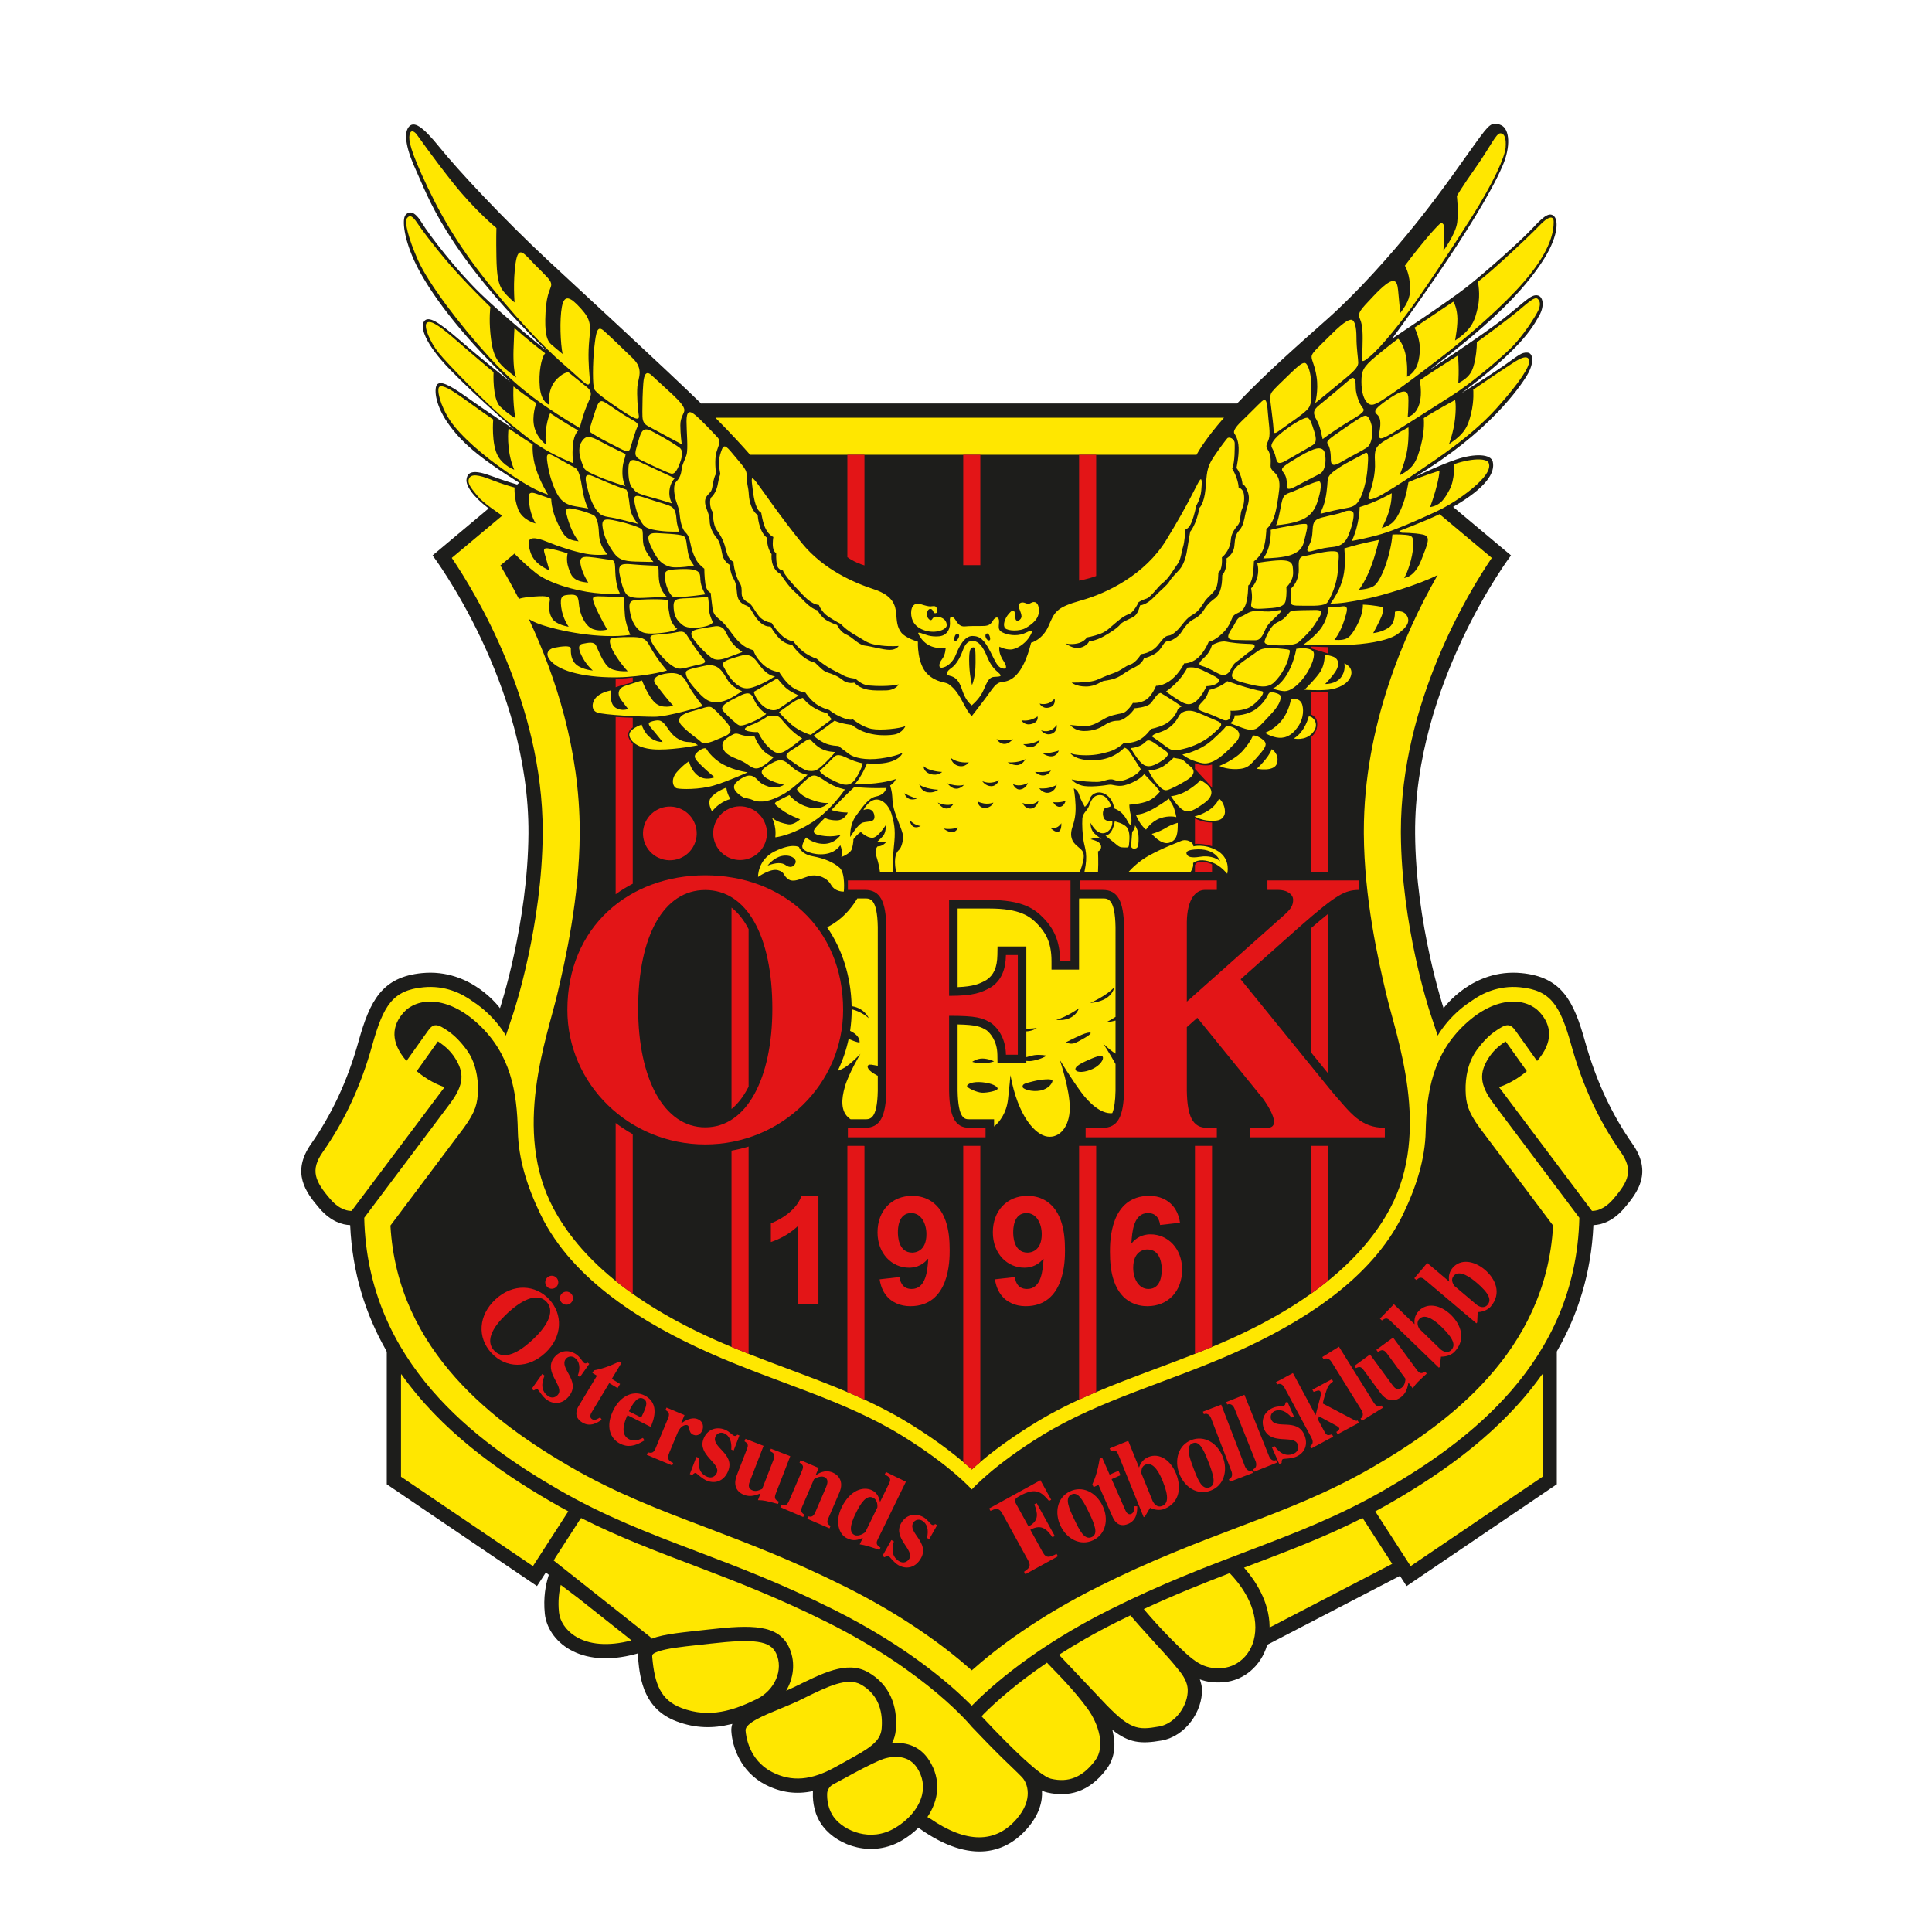 <?xml version="1.0" encoding="utf-8"?>
<!-- Generator: Adobe Illustrator 24.1.2, SVG Export Plug-In . SVG Version: 6.00 Build 0)  -->
<svg version="1.1" id="Слой_1" xmlns="http://www.w3.org/2000/svg" xmlns:xlink="http://www.w3.org/1999/xlink" x="0px" y="0px"
	 viewBox="0 0 1024 1024" style="enable-background:new 0 0 1024 1024;" xml:space="preserve">
<style type="text/css">
	.st0{fill:#1D1D1B;}
	.st1{fill:#E31517;}
	.st2{fill:#FFE700;}
</style>
<g>
	<path class="st0" d="M258.793,269.64l-29.52,24.73c0,0,51.32,67.924,50.816,147.42
		c-0.302,47.797-15.094,92.578-15.094,92.578s-15.094-21.132-41.256-18.616
		c-21.249,2.044-27.672,14.592-33.71,36.226
		c-6.038,21.634-14.592,39.245-25.157,54.339
		c-10.566,15.094-2.929,25.58,4.528,34.214
		c6.163,7.136,12.327,8.626,15.928,8.784l0.264,0.02
		c1.16,25.374,8.16,47.175,18.868,66.036l0.536,1.134v70.188l79.622,53.962
		l4.689-7.215l1.555,1.231l-0.255,0.937c-1.285,4.066-2.76,10.998-1.838,19.764
		c1.465,13.918,17.863,29.614,48.501,21.208l0.996-0.338
		c-0.136,0.888-0.16,1.852-0.064,2.903c1.06,11.657,3.396,26.792,20.377,33.207
		c10.203,3.855,19.589,3.759,28.484,1.595l1.092-0.247
		c-0.422,1.214-0.609,2.521-0.521,3.936c0.519,8.285,4.906,21.509,18.113,28.302
		c8.255,4.245,16.509,5.248,25.132,3.376l-0.023,1.14
		c-0.129,4.562,0.653,11.571,5.457,17.747c7.924,10.189,26.038,16.604,41.886,7.17
		c3.154-1.876,6.01-4.068,8.483-6.496l0.652,0.273
		c27.744,19.631,46.32,12.535,57.28-0.192c6.196-7.197,8.052-14.18,7.641-20
		c0,0,0.661,0.63,2.925,1.132c10.99,2.44,21.898,0.111,31.321-12.453
		c4.419-5.892,4.966-12.957,3.276-19.886l-0.216-0.898
		c8.696,6.944,15.073,7.602,25.996,5.69
		c13.094-2.292,21.887-15.849,21.51-27.169c-0.048-1.424-0.354-2.96-0.913-4.592
		l-0.217-0.674c3.728,1.382,7.845,1.931,12.828,1.492
		c10.243-0.904,19.524-8.302,22.85-19.697l0.463-0.346l69.949-36.32l0.301,0.491
		l3.181,4.929l79.622-53.962v-70.313l0.234-0.479
		c10.878-18.981,17.998-40.951,19.17-66.565l0.329-0.023
		c3.61-0.172,9.737-1.688,15.863-8.781c7.457-8.634,15.094-19.12,4.529-34.214
		c-10.566-15.094-19.12-32.705-25.158-54.339
		c-6.038-21.635-12.462-34.183-33.71-36.226
		c-26.162-2.515-41.256,18.616-41.256,18.616s-14.792-44.781-15.094-92.578
		c-0.505-79.496,50.815-147.42,50.815-147.42l-30.159-25.264l-0.541-0.446
		c18.111-10.446,22.273-18.319,21.063-23.849
		c-0.943-4.315-9.623-4.529-19.245-1.321c-7.951,2.65-17.963,7.362-21.201,8.919
		l-0.086-0.075c38.358-23.207,54.716-46.823,58.645-53.372
		c3.963-6.604,3.396-11.887,0.189-12.076c-3.207-0.189-4.717,1.51-12.264,6.793
		c-7.547,5.283-22.641,14.717-22.641,14.717
		c31.132-23.396,37.358-34.151,41.32-41.32
		c2.746-4.968,2.076-10.188-1.321-10.566c-3.396-0.377-6.981,3.962-17.547,12.264
		c-10.566,8.302-39.999,27.736-39.999,27.736
		c35.471-26.604,50.566-43.207,59.811-56.981
		c9.246-13.773,9.057-22.453,6.982-24.717c-2.076-2.264-4.717-1.321-10.943,5.472
		c-6.226,6.792-25.094,23.585-35.094,31.509
		c-10,7.925-39.999,27.736-39.999,27.736s45.849-61.698,58.679-91.886
		c4.167-9.805,3.774-19.245-0.943-21.32c-4.912-2.161-6.415-0.189-13.019,8.868
		c-6.604,9.057-17.169,24.717-31.509,42.641
		c-14.34,17.924-32.075,37.547-47.358,51.131
		c-14.745,13.107-31.948,28.145-47.715,44.608l-0.24,0.298H372.068l-0.443,0.03
		c-19.535-19.028-59.113-55.369-80.97-75.69
		c-24.151-22.453-48.113-48.301-57.547-59.999
		c-9.434-11.698-13.962-14.339-16.604-10.755
		c-2.641,3.585-1.132,11.886,4.34,23.585
		c5.471,11.698,15.094,42.452,68.867,94.904c0,0-22.075-17.735-35.094-30.377
		c-13.018-12.641-27.169-31.132-30.943-37.358c-3.774-6.226-6.604-6.604-8.679-4.34
		c-2.075,2.264-0.943,13.207,5.66,26.603
		c6.604,13.396,21.887,35.283,49.811,61.886c0,0-15.471-12.264-26.792-22.075
		c-11.321-9.811-16.604-13.018-18.868-10
		c-2.265,3.019,0.377,11.887,13.773,25.66
		c13.396,13.774,33.962,31.698,33.962,31.698s-15.471-10.189-25.471-17.358
		c-9.999-7.17-13.585-8.113-15.282-6.604c-1.699,1.509-1.699,10,5.471,20.377
		c6.799,9.839,15.802,17.982,37.943,31.825l-1.113,0.946
		c-3.422-1.017-8.294-2.555-13.434-4.47c-9.623-3.585-12.83-2.453-13.396,1.698
		c-0.452,3.316,3.43,9.16,11.742,15.417L258.793,269.64z"/>
	<path class="st1" d="M306.274,729.062c1.479-4.076,0.889-7.597-1.656-9.402
		c-1.608-1.139-3.743-0.778-4.799,0.711c-3.473,4.898,7.762,11.203,2.178,19.078
		c-3.234,4.562-8.101,5.37-12.255,2.425c-2.233-1.583-4.283-5.128-4.684-5.412
		c-0.492-0.349-1.032-0.155-2.16,0.489l-1.117-0.791l5.617-7.924l1.251,0.887
		c-0.651,1.486-3.154,7.288,1.804,10.803c2.233,1.583,4.396,0.519,5.418-0.921
		c3.132-4.419-7.702-11.666-2.459-19.062c2.996-4.227,7.997-4.938,12.106-2.024
		c2.1,1.487,3.181,3.843,4.029,4.444c0.805,0.569,1.392,0.119,1.798-0.17
		l0.983,0.697l-4.937,6.963L306.274,729.062z"/>
	<path class="st1" d="M327.322,735.751l-4.406-2.659l-9.215,15.272
		c-0.547,0.906-1.626,2.801,0.155,3.875c1.36,0.819,3.1-0.261,4.253-1.008
		l0.838,1.26c-2.292,1.575-6.078,4.033-10.297,1.487
		c-5.063-3.055-2.695-7.401-2.104-8.488l9.853-16.331l-2.437-1.469l0.821-1.362
		c3.853-0.768,7.3-1.713,13.438-4.679l1.172,0.706l-5.14,8.519l4.407,2.659
		L327.322,735.751z"/>
	<path class="st1" d="M341.579,763.458c-5.447,3.386-9.081,3.663-12.992,1.692
		c-4.937-2.49-7.963-8.893-3.432-17.882c3.922-7.78,10.861-10.478,16.483-7.644
		c8.507,4.288,4.531,13.754,3.247,16.667l-12.32-6.21
		c-2.106,4.541-3.733,10.446,0.911,12.787c2.884,1.453,5.761,0.003,7.3-0.737
		L341.579,763.458z M339.852,751.315c0.773-1.654,2.151-4.387,2.555-6.162
		c0.289-1.304,0.317-2.937-1.394-3.801c-1.809-0.911-4.054-0.593-7.711,6.661
		L339.852,751.315z"/>
	<path class="st1" d="M356.258,776.704l-13.442-5.601l0.544-1.305
		c1.753,0.348,2.955,0.594,4.088-2.123l6.657-15.975
		c1.132-2.717,0.032-3.493-1.393-4.343l0.543-1.305l9.551,3.98l-1.789,4.293
		l0.101,0.043c1.763-1.243,5.396-3.556,8.68-2.186
		c3.437,1.433,2.972,4.681,2.429,5.986c-0.589,1.414-2.225,3.346-4.752,2.294
		c-2.931-1.221-1.544-4.407-3.162-5.081c-0.758-0.316-3.479-0.047-5.132,3.92
		l-4.28,10.269c-1.381,3.315-1.114,4.383,1.9,5.83L356.258,776.704z"/>
	<path class="st1" d="M387.581,768.308c0.419-4.314-1.031-7.578-3.945-8.692
		c-1.841-0.703-3.819,0.18-4.471,1.883c-2.144,5.609,10.306,8.918,6.859,17.936
		c-1.997,5.224-6.51,7.217-11.266,5.398c-2.557-0.977-5.424-3.9-5.884-4.077
		c-0.563-0.215-1.038,0.108-1.969,1.012l-1.279-0.489l3.469-9.073l1.432,0.547
		c-0.261,1.603-1.241,7.845,4.435,10.015c2.557,0.978,4.387-0.591,5.018-2.241
		c1.934-5.059-10.363-9.381-7.126-17.849c1.85-4.839,6.516-6.773,11.221-4.975
		c2.404,0.919,4.038,2.931,5.009,3.302c0.921,0.352,1.378-0.23,1.699-0.612
		l1.125,0.431l-3.048,7.972L387.581,768.308z"/>
	<path class="st1" d="M412.329,797.121c-6.555-1.721-7.29-1.944-10.605-2.029l1.384-3.567
		c-2.012,0.797-5.233,2.137-8.653,0.811c-5.207-2.019-5.473-6.478-3.962-10.376
		l5.364-13.831c0.852-2.195,0.698-3.012-1.246-4.208l0.511-1.317l9.596,3.722
		l-7.215,18.605c-0.596,1.536-1.461,3.917,1.347,5.004
		c1.94,0.754,3.749-0.123,5.122-0.791l6.024-15.532
		c1.171-3.019-0.237-3.628-1.909-4.465l0.512-1.318l10.259,3.98l-7.663,19.758
		c-0.831,2.14-0.652,3.346,1.623,4.291L412.329,797.121z"/>
	<path class="st1" d="M439.66,810.053l-11.82-5.081l0.558-1.297
		c1.73,0.551,2.829-0.066,3.69-2.067l5.625-13.088
		c0.651-1.515,1.879-4.511-0.837-5.678c-2.012-0.865-5.314,0.855-5.524,1.343
		l-6.206,14.439c-0.535,1.244-1.057,2.878,1.14,4.142l-0.558,1.297l-12.122-5.209
		l0.558-1.299c1.974,0.401,2.921,0.552,4.06-2.099l6.834-15.901
		c1.046-2.433,0.578-3.147-1.295-4.336l0.558-1.297l9.607,4.129l-1.674,3.894
		l0.101,0.043c1.262-0.995,4.819-3.311,9.095-1.474
		c2.766,1.19,6.019,4.574,3.463,10.523l-5.834,13.575
		c-0.558,1.299-1.279,2.974,1.139,4.142L439.66,810.053z"/>
	<path class="st1" d="M466.094,821.471c-6.487-2.186-6.956-2.35-10.445-2.939l1.679-3.439
		c-2.753,1.145-4.854,1.953-8.543,0.151c-4.083-1.994-6.438-8.648-2.666-16.37
		c4.495-9.204,11.51-11.214,16.134-8.956c2.951,1.442,3.694,4.163,4.202,6.115
		l4.728-9.679c1.369-2.803,0.362-3.361-2.24-4.894l0.62-1.27l10.576,5.166
		l-14.856,30.414c-0.697,1.428-1.348,3.01,1.404,4.485L466.094,821.471z
		 M465.01,798.995c0.026-0.054,0.519-3.809-2.235-5.154
		c-3.493-1.707-6.507,2.717-9.012,7.848c-1.5,3.067-4.858,9.944-0.922,11.866
		c2.263,1.106,5.607-1.126,5.891-1.707L465.01,798.995z"/>
	<path class="st1" d="M491.318,815.122c1.053-4.204,0.103-7.646-2.614-9.181
		c-1.716-0.968-3.804-0.387-4.701,1.201c-2.95,5.23,8.872,10.345,4.129,18.753
		c-2.748,4.872-7.506,6.174-11.941,3.672c-2.384-1.345-4.787-4.661-5.217-4.902
		c-0.524-0.297-1.041-0.048-2.096,0.709l-1.193-0.672l4.773-8.46l1.336,0.753
		c-0.496,1.545-2.388,7.575,2.905,10.56c2.384,1.345,4.426,0.065,5.294-1.473
		c2.661-4.717-8.861-10.812-4.406-18.708c2.545-4.511,7.447-5.734,11.833-3.26
		c2.241,1.265,3.56,3.496,4.466,4.007c0.858,0.485,1.396-0.023,1.771-0.352
		l1.049,0.591l-4.194,7.435L491.318,815.122z"/>
	<path class="st1" d="M524.261,799.515l27.189-14.979l5.709,10.364l-1.151,0.634
		c-4.009-4.782-7.094-7.316-15.341-2.773c-2.59,1.426-3.339,2.108-2.118,4.326
		l6.59,11.962l0.241-0.133c5.706-3.144,4.437-7.149,2.864-11.592l1.199-0.661
		l9.602,17.427l-1.2,0.662c-2.857-3.939-5.697-7.279-11.739-3.95l6.618,12.013
		c1.875,3.402,3.85,2.45,7.292,0.754l0.711,1.288l-17.262,9.51l-0.711-1.289
		c2.562-1.816,3.964-2.789,2.202-5.986l-13.748-24.954
		c-1.874-3.403-3.897-2.423-6.235-1.337L524.261,799.515z"/>
	<path class="st1" d="M567.067,790.472c6.465-3.104,13.78,0.242,17.32,7.618
		c3.389,7.057,1.798,15.004-4.915,18.227c-6.86,3.293-14.033-0.643-17.343-7.541
		C558.842,801.93,560.206,793.765,567.067,790.472z M578.732,814.647
		c3.405-1.634,1.635-6.335-1.601-13.075c-3.922-8.174-6.265-10.902-9.275-9.456
		c-3.652,1.753-1.378,7.126,1.528,13.175
		C572.135,811.023,574.785,816.543,578.732,814.647z"/>
	<path class="st1" d="M593.892,781.884l-4.708,2.078l7.199,16.319
		c0.429,0.969,1.357,2.939,3.26,2.099c1.453-0.64,1.569-2.685,1.62-4.06
		l1.514,0.04c-0.031,2.78-0.194,7.292-4.702,9.28
		c-5.41,2.387-7.606-2.049-8.154-3.158l-7.699-17.449l-2.604,1.148l-0.642-1.454
		c1.586-3.595,2.795-6.959,3.894-13.686l1.253-0.553l4.015,9.102l4.71-2.076
		L593.892,781.884z"/>
	<path class="st1" d="M588.143,767.668l9.843-3.991l5.729,14.13
		c0.464-1.331,1.45-4.145,4.951-5.564c5.834-2.366,11.772,1.642,14.67,8.789
		c2.808,6.928,2.19,15.31-6.182,18.704c-1.573,0.637-4.273,0.97-7.601-0.539
		l-2.77,4.68l-0.609,0.248l-13.425-33.114c-1.039-2.565-2.092-2.391-4.073-2.033
		L588.143,767.668z M610.792,795.264c0.62,1.528,2.407,4.042,5.197,2.911
		c3.045-1.233,3.692-4.736,0.22-13.301c-1.304-3.218-4.573-10.405-8.988-8.616
		c-2.333,0.946-2.275,3.274-2.246,4.658L610.792,795.264z"/>
	<path class="st1" d="M631.503,763.242c6.701-2.556,13.711,1.387,16.627,9.031
		c2.789,7.316,0.544,15.102-6.413,17.755c-7.111,2.712-13.931-1.807-16.658-8.958
		C622.354,773.976,624.392,765.952,631.503,763.242z M641.119,788.303
		c3.528-1.346,2.155-6.177-0.509-13.163c-3.23-8.47-5.336-11.384-8.457-10.193
		c-3.785,1.443-1.965,6.986,0.426,13.256
		C634.845,784.144,637.025,789.865,641.119,788.303z"/>
	<path class="st1" d="M664.057,780.669l-12.212,4.696l-0.507-1.319
		c2.045-0.785,1.846-2.98,1.339-4.298l-10.777-28.021
		c-0.233-0.604-1.329-3.147-3.831-2.184l-0.507-1.319l9.708-3.734l12.509,32.528
		c0.614,1.593,1.78,3.1,3.772,2.333L664.057,780.669z"/>
	<path class="st1" d="M676.871,775.193l-12.145,4.869l-0.527-1.312
		c2.033-0.814,1.803-3.006,1.278-4.318l-11.173-27.865
		c-0.241-0.601-1.372-3.128-3.862-2.13l-0.527-1.311l9.655-3.872l12.969,32.347
		c0.635,1.585,1.823,3.075,3.804,2.28L676.871,775.193z"/>
	<path class="st1" d="M684.54,751.31c-2.736-3.364-6.06-4.667-8.917-3.411
		c-1.804,0.793-2.591,2.811-1.857,4.482c2.417,5.495,13.6-0.9,17.485,7.938
		c2.252,5.12,0.442,9.708-4.219,11.758c-2.506,1.102-6.6,1.038-7.051,1.236
		c-0.551,0.243-0.662,0.806-0.69,2.103l-1.253,0.551l-3.909-8.891l1.403-0.616
		c0.941,1.323,4.631,6.452,10.194,4.005c2.506-1.101,2.705-3.504,1.995-5.121
		c-2.18-4.957-13.967,0.61-17.615-7.688c-2.086-4.742-0.125-9.397,4.485-11.426
		c2.356-1.035,4.931-0.753,5.883-1.172c0.902-0.396,0.818-1.132,0.779-1.629
		l1.103-0.484l3.436,7.814L684.54,751.31z"/>
	<path class="st1" d="M706.569,732.197c-1.732,1.4-2.537,2.1-3.244,4.02
		c-0.559,1.504-1.822,5.394-2.211,7.675l16.83,8.856
		c0.873,0.467,1.237,0.338,1.623,0.129l0.669,1.244l-11.279,6.072l-0.669-1.244
		c0.674-0.363,1.94-1.246,1.494-2.074c-0.307-0.571-1.464-1.217-2.412-1.71
		l-8.32-4.481l-0.438,1.841l3.18,5.909c1.227,2.281,1.673,2.643,4.182,1.76
		l0.669,1.244l-11.521,6.203l-0.669-1.244c1.928-1.038,1.309-3.112,0.64-4.356
		l-14.231-26.436c-0.307-0.57-1.619-3.006-3.933-1.76l-0.669-1.244l9.014-4.852
		l12.026,22.339l2.599-9.956c0.183-0.7,0.231-1.996,0.007-2.411
		c-0.558-1.036-1.144-0.855-3.653,0.028l-0.643-1.191l10.317-5.554L706.569,732.197z
		"/>
	<path class="st1" d="M732.963,746.145l-11.11,6.912l-0.746-1.2
		c1.858-1.157,1.251-3.274,0.504-4.474l-15.856-25.492
		c-0.342-0.55-1.898-2.842-4.175-1.425l-0.746-1.199l8.832-5.495l18.407,29.591
		c0.902,1.451,2.33,2.711,4.143,1.583L732.963,746.145z"/>
	<path class="st1" d="M756.184,728.059c-4.978,4.598-5.562,5.099-7.418,7.847l-2.263-3.087
		c-0.409,2.125-1.014,5.56-3.972,7.73c-4.505,3.3-8.406,1.124-10.876-2.247
		l-8.771-11.965c-1.392-1.898-2.163-2.209-4.216-1.214l-0.836-1.14l8.302-6.085
		l11.796,16.095c0.974,1.33,2.515,3.339,4.944,1.559
		c1.678-1.229,1.912-3.225,2.089-4.742l-9.848-13.437
		c-1.913-2.61-3.185-1.753-4.791-0.795l-0.835-1.139l8.875-6.505l12.529,17.093
		c1.356,1.851,2.469,2.35,4.49,0.941L756.184,728.059z"/>
	<path class="st1" d="M731.405,698.902l7.385-7.634l10.958,10.601
		c-0.115-1.406-0.352-4.378,2.274-7.093c4.378-4.525,11.43-3.264,16.972,2.099
		c5.373,5.197,8.2,13.112,1.919,19.605c-1.179,1.219-3.513,2.616-7.169,2.585
		l-0.638,5.4l-0.456,0.472l-25.682-24.845c-1.989-1.924-2.882-1.338-4.547-0.209
		L731.405,698.902z M763.287,714.965c1.183,1.147,3.836,2.723,5.93,0.558
		c2.285-2.36,1.459-5.825-5.184-12.251c-2.496-2.415-8.393-7.664-11.705-4.239
		c-1.751,1.81-0.757,3.914-0.168,5.168L763.287,714.965z"/>
	<path class="st1" d="M749.601,677.5l6.86-8.109l11.641,9.847
		c-0.21-1.394-0.645-4.344,1.797-7.229c4.066-4.807,11.186-4.018,17.073,0.963
		c5.708,4.829,9.057,12.537,3.222,19.433c-1.095,1.296-3.331,2.845-6.981,3.057
		l-0.277,5.432l-0.425,0.501l-27.28-23.078c-2.111-1.786-2.965-1.144-4.552,0.096
		L749.601,677.5z M782.483,691.405c1.258,1.064,4.009,2.46,5.954,0.16
		c2.123-2.507,1.067-5.909-5.989-11.879c-2.65-2.243-8.885-7.086-11.962-3.449
		c-1.625,1.922-0.494,3.956,0.176,5.169L782.483,691.405z"/>
	<path class="st2" d="M397.137,240.557c-2.836-3.262-8.468-9.508-17.952-19.138
		l0.548-0.004c70.8,0,197.317,0,268.983,0l-0.241,0.292
		c-8.778,10.038-12.867,16.732-14.33,19.378l-0.687-0.048
		c-65.908,0-169.737,0-235.961,0L397.137,240.557z"/>
	<path class="st2" d="M515.063,789.458c0,0,11.204-12.699,37.24-28.68
		c30.943-18.993,66.791-28.049,102.263-43.898
		c33.303-14.88,72.029-37.936,89.055-73.207
		c7.189-14.892,11.732-29.573,12.028-44.105c0.425-20.8,3.821-40.8,20.802-56.649
		c16.981-15.849,32.801-13.918,39.622-6.415c6.589,7.248,7.138,15.933-1.365,25.806
		l-0.345-0.419l-10.845-15.227c-3.119-4.556-5.181-4.248-11.384,0.15
		c-2.799,1.986-6.015,5.065-9.396,9.689c-4.779,6.542-6.08,14.783-5.938,21.386
		c0.152,7.041,1.323,11.325,7.278,19.624c14.002,18.644,35.506,47.279,39.103,52.068
		c-3.794,67.112-56.202,105.22-95.802,128.125
		c-23.797,13.765-46.733,22.48-71.05,31.719
		c-22.724,8.637-46.222,17.566-74.235,31.573
		c-31.871,15.936-53.689,32.471-67.041,44.343l-0.52-0.474
		c-13.397-11.835-35.057-28.144-66.507-43.869
		c-28.013-14.007-51.51-22.936-74.234-31.573
		c-24.317-9.238-47.254-17.954-71.049-31.719
		c-39.6-22.905-92.01-61.013-95.803-128.125
		c3.597-4.789,25.102-33.424,39.103-52.068c5.956-8.299,7.126-12.582,7.278-19.624
		c0.143-6.602-1.159-14.844-5.938-21.386c-3.379-4.624-6.596-7.703-9.396-9.689
		c-6.202-4.398-8.264-4.706-11.384-0.15l-10.949,15.376l-0.238,0.27
		c-8.504-9.872-7.955-18.558-1.366-25.806c6.82-7.503,22.641-9.434,39.622,6.415
		c16.981,15.849,20.377,35.849,20.801,56.649
		c0.296,14.531,4.839,29.213,12.029,44.105
		c17.027,35.271,55.752,58.326,89.055,73.207
		c35.471,15.849,71.32,24.905,102.263,43.898
		C503.859,776.759,515.063,789.458,515.063,789.458 M514.913,778.729
		c-5.979-5.463-16.745-14.318-33.142-24.383
		c-20.094-12.334-41.536-20.36-64.236-28.859
		c-12.763-4.777-25.962-9.719-38.896-15.498
		c-43.774-19.557-71.48-43.484-85.337-69.597
		c-21.891-41.246-3.4-90.302,2.094-113.554
		c4.407-18.651,11.647-50.838,11.863-84.877c0.001-0.019,0.004-1.351,0.004-1.351
		c0-43.063-12.834-82.091-26.483-111.43l-0.57-1.154
		c1.627,1.03,3.584,1.999,5.918,2.819c10.188,3.585,31.509,7.925,47.924,5.66
		c0,0-2.453-5.849-2.83-10.188c-0.377-4.34-0.377-9.623-0.377-9.623
		s-4.34-0.377-10.377-0.566c-6.038-0.189-7.358-0.566-5.283,4.528
		c2.076,5.094,6.604,13.018,6.604,13.018s-3.585,1.132-7.358-0.188
		c-3.774-1.321-6.226-6.226-7.17-10.566c-0.943-4.34,0.189-7.924-4.528-7.736
		c-4.717,0.188-6.038,0.566-5.283,6.604c0.754,6.038,3.962,10.377,3.962,10.377
		s-6.792-0.943-8.868-4.529c-2.075-3.585-1.509-7.358-1.132-9.434
		c0.377-2.075-1.887-2.453-7.547-2.075c-3.69,0.246-6.898,0.572-8.79,1.292
		l-0.381-0.635c-3.272-6.326-6.489-12.044-9.484-17.078
		c2.004-1.678,4.348-3.642,6.941-5.814l0.462-0.486
		c2.737,2.722,7.298,7.088,11.63,10.457c6.792,5.283,20.566,9.245,30.943,10.377
		c10.377,1.132,13.396,0.188,13.396,0.188c-1.321-1.887-2.264-6.604-2.453-11.132
		c-0.189-4.529,0-6.415-2.453-6.604c-2.453-0.189-7.17-1.132-11.509-1.509
		c-4.34-0.377-5.283,0.943-4.151,5.283c1.132,4.34,3.774,8.302,3.774,8.302
		c-8.49-0.566-9.245-4.151-10.566-8.113c-1.321-3.962-0.377-7.358-0.377-7.358
		s-4.34-1.51-9.057-2.453c-4.717-0.943-3.585,0.755-2.453,4.906
		c1.132,4.151,1.887,6.604,1.887,6.604c-8.49-3.962-10-8.113-10.943-13.207
		c-0.943-5.094,3.585-4.529,10-1.887c6.415,2.641,14.151,5.094,20.188,6.226
		c6.038,1.132,11.51,0.377,11.51,0.377c-2.642-3.019-4.34-6.415-4.529-11.132
		c-0.188-4.717-0.943-8.868-3.019-9.811c-2.076-0.943-5.66-2.264-10.377-3.207
		s-4.717,0.189-2.642,6.793c2.076,6.604,5.283,10.377,5.283,10.377
		c-6.604-0.755-7.735-2.642-11.132-9.623c-3.396-6.981-3.396-12.83-3.396-12.83
		s-3.585-1.321-8.113-2.83c-4.528-1.51-4.151,1.132-3.396,6.415
		c0.755,5.283,3.208,9.434,3.208,9.434s-6.981-1.698-9.246-7.547
		c-2.264-5.849-1.887-11.509-1.887-11.509s-5.849-1.51-12.452-4.151
		c-6.604-2.642-10.566-3.207-11.698-0.566c-1.132,2.641,1.509,5.471,4.717,9.434
		c2.651,3.274,10.323,8.478,12.91,10.19l-0.233,0.168
		c-12.827,10.745-23.406,19.609-26.524,22.22
		c12.461,18.362,48.19,76.941,48.19,144.922c0,0.409-0.001,0.817-0.003,1.226
		c-0.307,48.43-14.856,93.022-15.475,94.897l-4.038,12.141
		c0,0-5.77-10.484-17.516-18.081c-5.891-4.344-14.771-8.625-26.147-7.531
		c-16.211,1.558-21.209,9.41-27.163,30.742
		c-5.979,21.426-14.564,39.953-26.244,56.639
		c-6.701,9.572-4.164,15.435,4.057,24.952c5.138,5.946,9.771,6.256,11.251,6.18
		l0.125-0.145l49.152-65.449c0,0-7.005-1.996-14.365-8.127l-0.376-0.365
		c5.116-7.183,10.596-14.878,11.219-15.752c0.416,0.275,0.909,0.61,1.507,1.034
		c2.489,1.766,5.404,4.346,7.668,7.986c4.584,7.37,5.051,13.597-2.856,24.068
		c-14.85,19.773-43.184,57.501-45.389,60.436
		c1.79,76.657,59.439,118.868,102.896,144.005
		c24.742,14.312,48.18,23.217,72.994,32.645
		c22.418,8.52,45.601,17.329,73.017,31.036c38.846,19.424,62.085,39.852,72.489,50.309
		l0.648,0.597c10.102-10.261,33.481-31.105,73.082-50.906
		c27.414-13.707,50.598-22.516,73.017-31.036
		c24.814-9.428,48.251-18.334,72.993-32.645
		c43.457-25.137,101.107-67.348,102.897-144.005
		c-2.205-2.935-30.539-40.663-45.389-60.436c-7.906-10.472-7.441-16.698-2.856-24.068
		c2.264-3.64,5.18-6.22,7.668-7.986c0.598-0.423,1.091-0.759,1.508-1.034
		c0.608,0.854,5.853,8.22,10.865,15.256l0.361,0.538
		c-7.498,6.382-14.749,8.45-14.749,8.45l49.112,65.396l0.164,0.198
		c1.478,0.078,6.113-0.232,11.252-6.18c8.222-9.518,10.759-15.38,4.058-24.952
		c-11.68-16.686-20.265-35.212-26.244-56.639
		c-5.954-21.331-10.952-29.183-27.163-30.742
		c-11.377-1.094-20.257,3.187-26.147,7.531
		c-11.747,7.597-17.516,18.081-17.516,18.081l-4.039-12.141
		c-0.619-1.875-15.168-46.468-15.474-94.897c-0.003-0.409-0.005-0.817-0.005-1.226
		c0-67.98,35.729-126.559,48.191-144.922c-3.148-2.638-13.912-11.654-26.915-22.547
		l-0.768-0.629c-7.743,3.759-21.401,8.9-21.401,8.9l1.321,0.943
		c0,0,6.604,0,11.132,0.943c4.528,0.943,2.83,4.34-0.755,13.585
		c-3.585,9.245-9.056,9.434-9.056,9.434c1.698-2.452,4.528-11.132,4.717-16.226
		c0.188-5.094,0.188-6.226-3.774-6.604c-3.962-0.377-7.17-0.189-7.17-0.189
		c-0.755,9.811-5.283,23.207-9.245,26.792c-2.58,2.334-8.49,2.453-8.49,2.453
		c7.17-9.434,10.566-26.415,10.566-26.415s-0.566,0.189-6.038,1.321
		c-5.472,1.132-12.264,3.208-12.264,3.208c0.377,4.717,0.754,11.321-1.321,17.736
		c-2.076,6.415-6.038,11.509-6.038,11.509c4.906,0,9.245-0.566,20.377-2.83
		c6.695-1.362,26.84-7.296,36.45-12.32l-0.46,0.755
		c-16.975,29.916-38.683,79.096-38.683,135.102c0,0,0.004,1.332,0.004,1.351
		c0.217,34.039,7.456,66.226,11.863,84.877
		c5.496,23.252,23.985,72.308,2.095,113.554
		c-13.859,26.113-41.563,50.04-85.338,69.597
		c-12.933,5.78-26.131,10.721-38.895,15.498
		c-22.7,8.499-44.141,16.525-64.236,28.859
		c-16.535,10.149-27.345,19.069-33.293,24.521L514.913,778.729z"/>
	<path class="st2" d="M571.973,476.197l12.485,0.002c2.749,0,6.514,0,6.794,15.177
		l-0.002,47.581l-0.243,0.159c-1.382,0.929-3.014,1.895-4.884,2.796
		c0,0,2.306-0.27,4.777-0.921l0.35-0.084v17.548l-0.245-0.153
		c-3.742-2.5-6.265-5.195-6.265-5.195s3.412,5.241,6.335,10.506l0.174,0.343
		v14.182c-0.105,5.66-0.7,9.199-1.547,11.41l-0.184,0.444
		c-6.131,0.592-12.531-5.745-16.476-11.099
		c-5.283-7.17-11.321-17.106-11.321-17.106s5.41,15.849,5.283,25.66
		c-0.127,9.811-5.41,15.85-11.825,14.969c-6.415-0.882-15.598-10.567-19.622-32.58
		c0,0-0.504,6.125-1.307,12.992c-0.833,7.124-4.382,11.565-6.931,13.896
		l-0.43,0.344v-3.834l-13.116-0.003c-2.368,0-5.948,0-6.213-15.174
		c0,0,0-27.935,0-35.094c10.034,0.209,12.318,1.203,15.414,3.142
		c1.778,1.443,5.552,5.384,5.663,12.979l0.066,4.462h15.28v-1.26l0.35,0.037
		c0.379,0.055,0.77,0.089,1.161,0.089c2.139,0,6.918-1.258,9.182-2.892
		c0,0-3.269-0.755-6.54-0.253c-1.256,0.194-2.568,0.554-3.707,0.925l-0.446,0.113
		v-13.678l0.251,0.012c3.416-0.224,5.284-1.835,5.284-1.835
		c-1.23,0.246-3.248,0.377-5.251,0.444l-0.284-0.003v-43.585H528.717l-0.078,4.449
		c-0.115,6.557-1.891,10.645-5.738,13.252c-3.687,2.105-6.909,3.495-15.337,3.843
		c0-6.888,0-34.905,0-41.67c5.61,0,16.739,0,16.739,0
		c16.34,0.001,21.662,4.154,25.711,8.407c3.794,3.984,7.306,9.098,7.306,19.453
		v4.531l14.602-0.007v-36.849L571.973,476.197z M571.91,534.366
		c0,0-6.288,4.527-12.075,6.163C559.835,540.529,568.892,542.038,571.91,534.366z
		 M590.526,523.297c-4.025,4.529-12.705,8.302-12.705,8.302
		C589.77,530.593,590.526,523.297,590.526,523.297z M574.929,550.09
		c5.535-3.144,3.019-3.648-1.636-1.636c-4.26,1.841-8.427,4.025-8.427,4.025
		C568.388,553.863,569.394,553.234,574.929,550.09z M528.765,576.882
		c-0.223-1.118-2.892-2.768-8.175-3.271c-5.283-0.503-8.051,1.005-8.051,2.012
		c0,1.007,5.156,3.398,7.924,3.523C523.232,579.271,529.016,578.141,528.765,576.882z
		 M541.973,576c0,1.265,4.906,2.895,9.434,2.013
		c4.529-0.881,6.541-4.151,6.415-5.283c-0.125-1.132-5.66-0.755-10.189,0.377
		C543.105,574.24,541.973,574.491,541.973,576z M576.062,562.165
		c-4.685,2.114-6.667,3.647-5.913,5.031c0.755,1.384,4.907,1.257,8.931-0.63
		s6.038-5.033,5.408-6.415C583.859,558.769,579.962,560.405,576.062,562.165z
		 M520.716,561.033c-3.144,0-5.408,1.76-5.408,1.76
		c6.165,1.887,11.571-0.251,11.571-0.251S523.86,561.033,520.716,561.033z"/>
	<path class="st1" d="M561.847,509.396l5.545-0.003v-42.755H449.395v5.03l9.057,0.002
		c8.05,0,11.069,6.038,11.321,19.622v86.846
		c-0.252,13.585-3.271,19.623-11.321,19.623l-9.057,0.001v5.031h72.966v-5.031
		l-8.589-0.001c-7.636,0-10.501-6.038-10.738-19.623v-39.747
		c14.393,0,17.806,1.007,22.587,4.026c3.937,3.094,7.429,8.667,7.545,16.603h6.29
		v-52.83h-6.29c-0.134,7.639-2.377,13.351-7.8,16.981
		c-5.028,2.893-9.197,4.654-22.332,4.654v-50.818h21.268
		c17.419,0.001,23.961,4.529,28.991,9.812
		C558.324,492.103,561.847,498.514,561.847,509.396z"/>
	<path class="st1" d="M446.879,535.247c0,39.388-32.72,71.321-73.082,71.321
		c-40.361,0-73.08-31.932-73.08-71.321c0-43.953,32.721-71.32,73.08-71.32
		C414.161,463.927,446.879,491.294,446.879,535.247z M373.797,471.726
		c-21.922,0-35.561,24.136-35.561,62.892c0,37.016,13.64,62.893,35.561,62.893
		c21.922,0,35.563-25.877,35.563-62.893
		C409.36,495.862,395.719,471.726,373.797,471.726z"/>
	
		<ellipse transform="matrix(0.23 -0.973 0.973 0.23 -156.244 685.65)" class="st1" cx="355.056" cy="441.537" rx="14.241" ry="14.241"/>
	
		<ellipse transform="matrix(0.913 -0.408 0.408 0.913 -146.037 198.53)" class="st1" cx="392.281" cy="441.537" rx="14.241" ry="14.241"/>
	<path class="st1" d="M657.715,518.88l30.994-27.573
		c19.945-17.462,24.016-19.518,31.697-19.638v-5.03h-48.639v5.03l5.298,0.002
		c5.66-0.071,8.185,2.728,8.302,4.835c0.189,3.396-1.291,5.299-4.419,8.215
		l-51.896,46.166l-0.013-0.325v-41.981c0.227-12.579,5.007-16.855,9.535-16.91
		l6.37-0.002v-5.03h-72.538v5.03l12.05,0.002
		c8.05,0,11.07,6.038,11.321,19.622v86.846
		c-0.251,13.585-3.271,19.623-11.321,19.623l-9.055,0.001v5.031h69.544v-5.031
		l-5.166-0.001c-7.636,0-10.501-6.038-10.74-19.623v-33.616l-0.002-0.134
		l5.375-4.78l0.194-0.174l34.88,42.947c7.201,10.222,7.326,15.379,2.255,15.379
		l-9.055,0.001v5.031h71.305v-5.031c-12.883-0.062-17.871-7.485-28.133-19.279
		l-48.308-59.478L657.715,518.88z"/>
	<path class="st2" d="M646.689,456.506c-2.452-2.264-6.792-3.019-10.188-2.453
		c-3.396,0.566-6.227,0.566-7.17-0.755c-0.943-1.321-0.937-2.573,3.585-3.019
		C644.424,449.147,646.689,456.506,646.689,456.506z M598.175,462.11h32.877
		l0.135-0.208c1.703-2.613,1.162-4.452,1.162-4.452
		c2.83-2.264,6.981-1.698,10.943,0c3.962,1.698,7.169,5.66,7.169,5.66
		c0.566-2.453,0.943-8.868-5.66-12.453c-6.604-3.585-12.264-2.075-12.264-2.075
		c0-2.264-3.585-4.151-6.604-2.83c-3.019,1.321-9.434,3.585-16.981,7.736
		c-4.935,2.714-8.658,6.315-10.645,8.483L598.175,462.11z"/>
	<path class="st1" d="M422.74,691.346v-41.36c-2.4,2.241-7.12,6.001-14.16,8.319
		v-9.919c1.12-0.401,12.799-4.88,16.24-14.561h8.961v57.52H422.74z"/>
	<path class="st1" d="M476.786,676.866c0.16,1.359,0.88,6.319,6.4,6.319
		c7.68,0,8.401-9.92,8.8-15.84l-0.159-0.159
		c-3.52,4.319-7.92,4.72-10.001,4.72c-9.039,0-16.718-7.36-16.718-18.72
		c0-11.44,7.439-19.36,18.399-19.36c5.04,0,13.681,1.84,17.68,13.2
		c1.76,5.04,2.161,10.32,2.161,15.68c0,5.2,0,29.6-20.88,29.6
		c-5.12,0-10.08-1.92-13.2-6.24c-2.161-3.039-2.801-6.32-3.041-7.999
		L476.786,676.866z M482.945,642.946c-7.04,0-7.04,8.641-7.04,10.24
		c0,1.361,0,10.721,7.6,10.721c1.441,0,7.521-0.56,7.521-9.762
		C491.026,648.466,488.226,642.946,482.945,642.946z"/>
	<path class="st1" d="M537.905,676.866c0.159,1.359,0.88,6.319,6.401,6.319
		c7.68,0,8.399-9.92,8.8-15.84l-0.161-0.159
		c-3.52,4.319-7.92,4.72-10,4.72c-9.04,0-16.72-7.36-16.72-18.72
		c0-11.44,7.439-19.36,18.4-19.36c5.04,0,13.679,1.84,17.68,13.2
		c1.76,5.04,2.16,10.32,2.16,15.68c0,5.2,0,29.6-20.88,29.6
		c-5.12,0-10.08-1.92-13.2-6.24c-2.159-3.039-2.799-6.32-3.039-7.999
		L537.905,676.866z M544.065,642.946c-7.04,0-7.04,8.641-7.04,10.24
		c0,1.361,0,10.721,7.6,10.721c1.441,0,7.519-0.56,7.519-9.762
		C552.144,648.466,549.346,642.946,544.065,642.946z"/>
	<path class="st1" d="M614.865,649.266c-0.16-1.36-0.88-6.32-6.4-6.32
		c-7.68,0-8.401,9.92-8.8,15.84l0.159,0.161
		c3.52-4.321,7.92-4.72,9.999-4.72c9.041,0,16.72,7.36,16.72,18.719
		c0,11.44-7.439,19.36-18.399,19.36c-5.04,0-13.681-1.84-17.681-13.2
		c-1.76-5.04-2.159-10.32-2.159-15.68c0-5.2,0-29.6,20.88-29.6
		c5.12,0,10.08,1.921,13.2,6.24c2.161,3.04,2.801,6.32,3.041,8.001
		L614.865,649.266z M608.705,683.185c7.04,0,7.04-8.639,7.04-10.24
		c0-1.359,0-10.719-7.6-10.719c-1.441,0-7.521,0.56-7.521,9.759
		C600.624,677.665,603.425,683.185,608.705,683.185z"/>
	<path class="st2" d="M729.294,800.834c2.869-1.542,5.755-3.15,8.666-4.835
		c28.608-16.549,58.314-37.944,79.102-67.15l0.52-0.586c0,19.342,0,49.609,0,54.425
		c-5.576,3.78-59.601,40.394-69.921,47.386
		c-3.676-5.695-12.265-18.998-18.728-29.006L729.294,800.834z"/>
	<path class="st2" d="M521.282,908.548c6.223-6.214,17.248-16.164,33.657-27.302
		l0.446,0.529c2.516,2.636,6.29,6.405,10.517,11.073
		c3.271,3.612,7.209,8.228,10.597,12.898c5.759,7.939,9.52,19.95,3.963,27.358
		c-6.638,8.85-14.109,11.914-23.513,9.644
		c-5.802-1.402-21.466-17.143-30.109-26.109c-1.495-1.551-6.387-6.714-6.566-6.924
		L521.282,908.548z"/>
	<path class="st2" d="M561.89,877.711l21.826,23.075
		c15.101,16.182,19.08,16.324,30.539,14.319
		c9.058-1.587,15.53-11.595,15.268-19.484c-0.072-2.168-0.712-5.427-4.407-10
		c-5.03-6.227-7.233-8.553-14.108-16.074c-5.007-5.477-9.171-10.151-11.651-13.145
		l-0.271-0.201c-2.48,1.194-4.992,2.425-7.538,3.697
		c-11.453,5.728-21.517,11.548-30.257,17.157L561.89,877.711z"/>
	<path class="st2" d="M652.097,834.159c4.468,4.649,13.27,15.451,13.27,28.379
		c0,13.14-8.687,20.781-17.267,21.539c-10.631,0.937-15.609-3.579-26.831-14.799
		c-6.129-6.131-11.266-11.96-14.581-15.882l-0.457-0.57
		c16.303-7.56,31.278-13.556,45.524-19.036L652.097,834.159z"/>
	<path class="st2" d="M672.912,862.162c-0.141-13.554-7.846-24.74-13.263-30.944
		l-0.298-0.33c21.676-8.253,41.861-15.724,62.779-26.315l0.253,0.265
		l15.28,23.664l0.215,0.38l-64.938,33.715L672.912,862.162z"/>
	<path class="st2" d="M466.221,933.026c4.957-2.158,14.783-4.018,19.944,4.12
		c2.858,4.508,3.716,9.272,2.547,14.164c-1.595,6.68-6.834,13.085-14.373,17.572
		c-13.025,7.753-26.835,1.409-32.068-5.317c-3.439-4.421-3.96-9.644-3.862-12.961
		c0.059-1.991,1.491-3.931,2.964-4.714c1.856-0.986,4.227-2.272,5.506-2.975
		C454.426,938.765,460.841,935.368,466.221,933.026z"/>
	<path class="st2" d="M307.378,805.401l-13.089,20.272l-0.806,1.445l51.094,40.466
		l0.914,0.948c6.559-2.604,17.12-3.374,30.068-4.86
		c23.018-2.641,36.981-2.641,42.641,9.434c3.236,6.901,2.773,14.913-0.824,21.779
		l-0.679,1.258c1.408-0.615,2.795-1.247,4.145-1.905
		c14.717-7.17,27.924-14.339,39.245-7.924
		c11.321,6.415,15.849,17.735,14.717,30.566c-0.233,2.651-0.935,4.961-2.029,7.036
		l1.038-0.102c6.557-0.33,13.82,1.556,18.726,9.292
		c6.403,10.097,5.091,20.996-0.996,29.975l1.298,0.716
		c19.273,13.276,34.744,13.367,46.054,0.233
		c8.874-10.306,5.739-18.897,2.843-22.002c-1.491-1.644-9.074-8.826-10.954-10.682
		c-6.158-6.08-11.966-12.188-15.722-16.101c0,0-23.151-28.679-76.485-55.346
		c-51.742-25.871-89.767-34.662-130.575-55.321L307.378,805.401z"/>
	<path class="st2" d="M413.032,905.861c3.678-1.509,7.481-3.069,11.116-4.839l2.438-1.193
		c12.099-5.928,22.55-11.048,29.78-6.95
		c10.216,5.788,11.577,15.886,10.92,23.335
		c-0.612,6.929-6.517,10.457-18.744,17.155l-5.37,2.973
		c-13.053,7.363-23.53,8.251-33.973,2.88
		c-12.442-6.399-13.872-19.5-14.033-22.062v0.001
		C394.925,913.29,404.965,909.17,413.032,905.861z"/>
	<path class="st2" d="M348.658,875.4c4.584-1.695,12.389-2.544,21.426-3.528l6.336-0.702
		c23.662-2.716,31.826-1.515,34.946,5.139c4.058,8.655-0.621,19.573-10.43,24.349
		c-11.794,5.739-24.765,10.27-39.69,4.632
		c-11.337-4.282-14.279-13.081-15.529-26.831l0,0
		C345.594,877.11,345.545,876.552,348.658,875.4z"/>
	<path class="st2" d="M306.641,847.168l26.322,20.844l1.717,1.445
		c-12.183,3.213-22.789,2.378-30.115-2.432c-4.698-3.082-7.798-7.736-8.293-12.446
		c-0.639-6.078,0.087-11.112,0.935-14.55L306.641,847.168z"/>
	<path class="st2" d="M212.669,727.949l-0.127,1.51c0,19.37,0,48.512,0,53.23
		c5.576,3.78,59.601,40.394,69.921,47.386
		c3.498-5.417,11.441-17.72,17.77-27.522l0.978-1.514
		c-2.994-1.605-6.008-3.281-9.047-5.04
		c-28.803-16.661-58.714-38.233-79.52-67.743"/>
	<path class="st2" d="M488.199,320.281c-3.09-1.03-5.283,0.566-5.283,4.528
		c0,3.962,1.887,7.736,7.547,9.434c5.66,1.698,11.321-0.566,11.321-2.83
		c0-2.264-1.509-3.774-3.774-4.34c-2.264-0.566-3.207-0.188-3.962,1.132
		c-0.755,1.321-2.264-0.377-2.642-1.51c-0.377-1.132,0-3.962,1.699-3.962
		c1.698,0,1.321,2.452,2.641,2.264c1.321-0.189,1.321-0.943,0.755-2.642
		c-0.566-1.698-2.265-0.943-3.396-0.943
		C491.973,321.413,489.898,320.847,488.199,320.281z"/>
	<path class="st2" d="M534.614,325.375c-2.164,2.569-3.207,6.038-1.887,7.547
		c1.321,1.509,7.735,1.887,11.132-0.189c3.396-2.075,6.793-4.717,6.793-9.056
		c0-4.34-2.264-5.283-4.151-4.151c-1.887,1.132-2.642,0-4.151-0.188
		c-1.509-0.189-2.641,0.755-2.452,2.075c0.188,1.321,1.321,3.019,1.509,5.095
		c0.188,2.066-3.06,3.796-3.207,1.132
		C538.01,324.243,537.632,321.79,534.614,325.375z"/>
	<path class="st2" d="M511.784,331.979c1.887-0.189,4.906-0.189,7.924-0.189
		c3.019,0,4.906,0,6.415-2.641c1.51-2.641,3.585-2.453,3.396,0.566
		c-0.189,3.019-0.755,4.528,2.641,5.849c3.396,1.321,7.924,1.698,11.887-0.377
		c3.962-2.075,3.207,0,1.132,3.019c-2.075,3.019-6.415,6.038-9.622,6.038
		c-3.207,0-5.849-1.51-5.849-1.51c-0.377,2.642,0.566,5.094,2.264,7.736
		c1.698,2.641,1.887,4.528-0.754,3.774c-2.641-0.755-3.396-3.207-6.415-9.056
		c-3.019-5.849-5.283-8.113-9.434-8.113c-4.151,0-6.982,5.472-8.679,9.811
		c-1.698,4.34-4.906,6.604-7.17,6.981c-2.264,0.377-2.075-2.076-0.188-4.529
		s1.887-6.038,1.887-6.038c-7.925,1.132-11.887-3.208-13.207-5.283
		c-1.321-2.075-2.265-3.207,0.188-2.453c2.453,0.755,4.717,2.076,9.434,1.698
		c4.717-0.377,6.227-4.529,5.849-7.924c-0.377-3.396,1.642-2.987,3.207-0.378
		C508.387,331.79,509.897,332.168,511.784,331.979z M507.633,338.771
		c1.985-2.73-0.566-3.962-1.51-1.698
		C505.18,339.337,506.123,340.846,507.633,338.771z M524.425,336.885
		c-0.901-2.186-2.83-0.943-1.887,1.132
		C523.482,340.092,525.746,340.092,524.425,336.885z"/>
	<path class="st2" d="M522.916,347.45c1.887,4.529,3.396,6.604,6.038,8.868
		c2.641,2.265,1.321,2.265-2.076,2.453c-3.396,0.189-4.151,4.34-6.227,8.302
		c-2.075,3.962-5.66,6.792-5.66,6.792c-2.452-2.264-3.774-4.34-5.282-8.868
		c-1.51-4.528-3.585-6.226-6.227-6.793c-2.642-0.566-1.699-2.452,0.754-4.151
		c2.453-1.698,4.529-5.094,6.038-9.245c1.51-4.151,3.213-5.257,5.66-5.094
		C518.765,339.903,521.029,342.922,522.916,347.45z M515.746,343.111
		c-1.54,0.22-2.076,1.887-2.076,6.793c0,7.547,1.51,13.207,1.51,13.207
		s1.887-3.774,1.887-11.887C517.067,344.997,517.067,342.922,515.746,343.111z"/>
	<path class="st1" d="M510.534,241.368v58.159h9.056v-58.113l0.024-0.377
		c-2.966,0-5.998,0-9.08,0V241.368z"/>
	<path class="st1" d="M449.127,295.14v-53.868l0.026-0.236c2.97,0,5.991,0,9.047,0
		l-0.016,0.306v58.042l0.022,0.283c-2.107-0.609-5.593-1.885-9.079-4.342V295.14z
		"/>
	<path class="st1" d="M571.941,307.451V241.25l0.018-0.213c0.053,0,3.627,0,9.046,0
		l-0.007,0.236v63.725l-0.021,0.289c-1.932,0.726-4.872,1.638-9.03,2.456
		L571.941,307.451z"/>
	<path class="st2" d="M684.612,197.263c-5.379,5.187-8.868,8.49-10.377,10.377
		c-1.51,1.887-0.943,4.528-0.377,9.245c0.565,4.717,0.943,7.358,1.132,10.377
		c0.189,3.019,0.377,3.019,4.717-0.189c4.34-3.207,10.189-6.981,13.019-9.811
		s2.264-6.226,2.264-12.453c0-6.226-1.132-9.622-2.264-11.509
		C691.593,191.414,689.895,192.169,684.612,197.263z"/>
	<path class="st2" d="M680.461,228.395c-5.176,3.921-7.17,6.981-6.415,8.679
		c0.755,1.698,1.51,2.453,2.264,5.849c0.755,3.396,2.265,3.019,6.415,0.566
		c4.151-2.453,10.943-6.226,13.018-7.547c2.076-1.321,2.076-3.396,0.755-7.547
		c-1.321-4.151-2.265-6.981-3.774-6.981
		C691.216,221.414,686.687,223.678,680.461,228.395z"/>
	<path class="st2" d="M685.178,244.055c-5.736,3.56-6.604,4.34-4.906,6.415
		c1.698,2.075,1.887,4.905,1.698,6.981c-0.188,2.076,1.321,2.264,5.095,0.189
		c3.773-2.076,10.565-5.472,12.641-6.604c2.075-1.132,3.018-4.717,2.83-8.113
		c-0.189-3.396-0.755-4.529-2.264-5.094
		C698.763,237.263,696.121,237.263,685.178,244.055z"/>
	<path class="st2" d="M686.687,259.904c-4.848,2.174-6.415,1.321-7.547,7.17
		c-1.132,5.849-1.887,9.622-2.83,11.321c0,0,5.095-0.378,9.434-1.51
		c4.34-1.132,9.812-3.019,12.264-10.189c2.453-7.169,2.453-11.132,1.321-11.509
		C698.197,254.81,692.159,257.451,686.687,259.904z"/>
	<path class="st2" d="M679.329,279.526c-3.753,0.691-5.849,1.321-5.849,1.321
		s0.378,2.076-0.565,7.17c-0.943,5.094-3.396,7.924-3.396,7.924
		s6.226,0,11.321-0.943c5.094-0.943,9.057-3.019,10.188-7.547
		c1.132-4.528,2.453-9.056,1.51-9.622
		C691.593,277.262,686.499,278.206,679.329,279.526z"/>
	<path class="st2" d="M674.423,297.262c-5.443,0.554-8.113,1.132-8.113,1.132
		s1.132,3.019,0.188,7.17c-0.943,4.151-3.396,6.226-3.396,6.226
		s0.943,4.34,0.189,7.547c-0.754,3.208,0.943,3.585,6.793,3.208
		c5.849-0.377,10.565-0.377,11.321-4.151c0.754-3.774,0.377-7.17,0.377-7.17
		s3.774-3.208,3.585-7.924C685.178,298.583,685.556,296.13,674.423,297.262z"/>
	<path class="st2" d="M667.254,323.866c-5.267-0.458-6.604,1.887-9.246,2.83
		c-2.641,0.943-2.83,3.019-4.717,5.849c-1.887,2.83-4.34,6.415,0.566,6.604
		c4.906,0.188,9.245,0.188,11.51,0.188c2.264,0,3.585-1.698,5.094-5.283
		c1.51-3.585,3.774-5.095,5.849-7.17c2.076-2.076,4.529-4.151,1.132-3.396
		C674.046,324.243,671.593,324.243,667.254,323.866z"/>
	<path class="st2" d="M655.178,340.846c-5.662-0.552-5.094-1.132-7.735-0.755
		c-2.642,0.377-5.095,1.887-5.095,1.887s-0.754,3.208-3.396,5.849
		c-2.642,2.642-4.906,4.34-1.51,5.283s6.604,3.207,8.868,4.151
		c2.264,0.943,4.528,0.755,6.227-2.83c1.698-3.585,2.641-3.207,6.415-6.415
		c3.774-3.208,6.227-4.151,6.038-5.66
		C664.801,340.846,662.914,341.602,655.178,340.846z"/>
	<path class="st2" d="M638.009,355.563c-3.658-1.741-5.472-2.076-8.679-1.698
		c0,0-1.51,3.207-4.717,6.792c-3.207,3.585-6.604,5.849-6.604,5.849
		s1.887,1.51,5.66,3.962c3.774,2.453,6.415,3.962,9.811,1.51
		c3.396-2.453,6.038-8.302,6.038-8.302s3.585,0,5.849-1.698
		C647.631,360.28,645.933,359.337,638.009,355.563z"/>
	<path class="st2" d="M610.462,390.28c0,0,3.962,2.642,7.358,5.283
		c3.396,2.642,4.906,2.453,9.623,1.321c4.717-1.132,10.943-3.774,15.471-7.924
		c4.529-4.151,6.227-5.283,1.51-7.17c-4.717-1.887-9.434-4.339-12.264-4.905
		c-2.83-0.566-6.038,0-7.547,3.019c-1.51,3.019-4.34,5.849-7.736,7.359
		C613.481,388.771,611.971,388.582,610.462,390.28z"/>
	<path class="st2" d="M640.65,365.752c0,0-0.377,3.208-3.396,6.227
		c-3.018,3.019-2.83,4.151,0.566,5.283c3.396,1.132,7.736,3.019,9.623,3.962
		c1.887,0.943,3.962,0.943,4.528-1.132c0.566-2.076,0.189-3.396,0.189-3.396
		s6.604,0.377,10.565-2.075c3.962-2.453,8.49-7.925,6.038-8.302
		c-2.452-0.377-7.547-1.698-12.075-3.207c-4.528-1.51-6.227-2.076-6.227-2.076
		S647.254,364.243,640.65,365.752z"/>
	<path class="st2" d="M666.499,345.186c-3.209,2.407-5.849,3.962-9.245,6.604
		c-3.396,2.641-4.717,5.471-4.151,6.981c0.565,1.51,3.774,2.642,8.679,3.774
		c4.906,1.132,9.811,2.642,13.585-0.943c3.774-3.585,6.982-9.622,7.736-13.585
		c0.754-3.963,1.51-3.585-3.585-4.151
		C674.423,343.299,669.518,342.922,666.499,345.186z"/>
	<path class="st2" d="M673.858,332.545c-1.442,1.922-3.208,5.66-3.585,7.17
		c-0.377,1.509,1.321,2.075,4.906,2.264c3.585,0.188,10.943,0.377,13.207-1.698
		c2.264-2.075,6.227-5.66,8.868-9.999c2.641-4.34,5.283-6.981,0-6.981
		c-5.283,0-10.755,0.189-12.264,0.378c-1.51,0.188-2.076,1.887-4.34,3.962
		C678.386,329.715,676.122,329.526,673.858,332.545z"/>
	<path class="st2" d="M690.839,294.809c-3.056,0.591-2.453,3.962-2.453,7.358
		s-1.321,7.17-3.962,9.623c0,0-0.188,2.83-0.377,6.038
		c-0.189,3.207,0.943,3.207,6.415,3.207c5.472,0,11.699,0.377,13.207-1.887
		c1.51-2.264,5.095-9.434,5.472-17.358c0.377-7.924,1.51-9.434-2.264-9.623
		C703.103,291.979,696.687,293.677,690.839,294.809z"/>
	<path class="st2" d="M700.838,274.243c-3.538,0.953-4.905,1.887-5.094,6.226
		c-0.188,4.34-0.754,6.415-2.075,8.868c-1.321,2.453-0.943,3.396,1.321,2.83
		c2.264-0.566,6.038-1.698,9.622-2.075c3.585-0.377,7.736-0.377,10.189-6.604
		c2.453-6.226,3.018-10.754,2.453-11.887c-0.566-1.132-2.83-1.321-5.472-0.189
		C709.14,272.546,705.744,272.923,700.838,274.243z"/>
	<path class="st2" d="M701.404,268.206c1.629-4.345,2.076-10.377,2.264-13.396
		c0.189-3.019,2.453-4.529,6.415-7.17c3.962-2.642,11.132-6.038,13.207-7.359
		c2.075-1.321,2.075,1.51,1.51,8.302c-0.566,6.792-2.453,13.019-4.151,16.038
		c-1.698,3.019-3.018,3.962-7.358,4.717c-4.34,0.755-8.302,1.698-11.321,2.453
		C698.951,272.546,699.706,272.734,701.404,268.206z"/>
	<path class="st2" d="M705.367,243.301c0-4.34-0.755-6.604-1.698-8.113
		c-0.943-1.51,1.51-3.019,7.17-6.981c5.66-3.962,10.377-7.17,12.076-7.736
		c1.698-0.566,2.83,0.566,3.962,4.528c1.132,3.962,0.377,10.377-2.453,12.264
		c-2.83,1.887-8.302,4.528-12.452,6.981
		C707.82,246.697,705.367,247.829,705.367,243.301z"/>
	<path class="st2" d="M699.329,214.622c-3.35,2.701-3.585,4.339-1.51,7.924
		c2.075,3.585,2.453,7.547,3.207,10.188c0,0,4.151-3.207,11.321-7.735
		c7.17-4.528,11.887-6.604,10-8.679c-1.887-2.076-3.774-7.736-3.774-10.566
		c0-2.83-0.189-7.17-3.019-4.717C712.725,203.49,705.178,209.905,699.329,214.622z"
		/>
	<path class="st2" d="M697.065,213.678c0,0,1.887-6.604,0.755-13.962
		c-0.978-6.352-2.642-8.49-2.642-10.566c0-2.075,2.453-3.962,10.189-11.698
		c7.735-7.736,10.377-8.49,11.509-7.736c1.132,0.755,2.076,3.396,2.076,9.245
		c0,5.849,0.943,11.321,0.943,13.207c0,1.887-1.132,3.585-6.038,7.736
		C708.951,204.056,697.065,213.678,697.065,213.678z"/>
	<path class="st2" d="M626.688,399.903c0,0,8.868-1.51,15.66-7.547
		c6.793-6.038,7.547-7.547,7.547-7.547s1.51-0.377,4.151,0.943
		c2.641,1.321,4.339,4.151,0.754,7.924c-3.585,3.774-7.924,8.113-11.698,9.811
		c-3.774,1.698-5.472,1.321-9.623,0C629.33,402.167,626.688,399.903,626.688,399.903z
		"/>
	<path class="st2" d="M646.311,405.94c0,0,8.302-3.207,12.641-8.302
		c4.34-5.094,5.094-7.736,5.094-7.736s1.51-0.566,4.717,1.698
		c3.208,2.264,2.642,3.962-1.698,8.868c-4.34,4.905-5.471,6.981-11.51,7.17
		C649.518,407.827,646.311,405.94,646.311,405.94z"/>
	<path class="st2" d="M666.122,407.45c0,0,6.226-5.66,7.924-10.377
		c0,0,4.151,2.453,2.83,7.358C675.556,409.336,666.122,407.45,666.122,407.45z"/>
	<path class="st2" d="M654.424,379.148c0,0,6.792,0.377,12.075-3.962
		c5.283-4.339,5.283-7.735,6.604-8.113c1.321-0.378,3.773,0.188,5.094,1.132
		c1.321,0.943,0.566,4.717-3.774,9.434c-4.339,4.717-7.358,8.113-8.868,8.679
		c-1.51,0.566-3.018,0.943-7.17-0.566c-4.151-1.51-6.415-2.453-6.415-2.453
		S654.235,382.167,654.424,379.148z"/>
	<path class="st2" d="M684.235,370.469c0,0-0.755,6.038-4.717,11.132
		c-3.962,5.094-9.057,6.792-9.057,6.792s2.264,1.698,6.038,2.453
		c3.774,0.755,7.736-0.377,11.321-5.471c3.585-5.094,3.019-10.189,2.264-12.264
		C689.329,371.035,687.065,369.903,684.235,370.469z"/>
	<path class="st2" d="M674.612,364.997c0,0,3.774,1.321,6.415,1.321
		c2.642,0,6.793-2.641,10.566-7.924c3.774-5.283,5.849-11.51,4.34-13.207
		c-1.51-1.698-4.906-1.887-8.868-1.321
		C687.065,343.865,684.612,359.714,674.612,364.997z"/>
	<path class="st2" d="M691.404,365.563c0,0,6.604-6.415,8.679-10
		c2.076-3.585,2.076-8.302,2.076-8.302s1.132-0.378,4.339,0.755
		c3.208,1.132,3.585,4.528,1.321,7.924c-2.265,3.396-5.472,6.604-5.472,6.604
		s5.472,0.189,8.302-3.396c2.83-3.585,1.887-7.547,1.887-7.547
		s4.717,1.698,3.585,6.226c-1.132,4.529-6.793,7.17-12.075,7.736
		C698.763,366.13,691.404,365.563,691.404,365.563z"/>
	<path class="st2" d="M712.348,329.149c-2.055,6.368-5.094,10-5.094,10
		c6.792,0.377,8.302-0.943,11.887-7.547c3.585-6.604,3.207-11.132,3.207-11.132
		c5.849,0.189,10.565,1.321,10.565,1.321s0.566,1.887-0.754,5.094
		c-1.321,3.208-4.34,8.679-4.34,8.679s4.34-0.377,8.113-2.83
		c3.773-2.452,3.396-8.49,3.396-8.49s4.151-1.321,6.226,1.887
		c2.075,3.208,0.377,6.226-4.906,10c-5.283,3.774-18.302,5.472-26.792,5.66
		c-8.49,0.189-23.207,0-23.207,0s6.981-4.717,10.188-9.811
		c3.208-5.094,3.208-10,3.208-10s3.396,0,7.169-0.566
		C714.989,320.847,714.234,323.299,712.348,329.149z"/>
	<path class="st2" d="M727.631,157.264c-6.57,7.008-8.302,8.49-6.793,11.887
		c1.51,3.396,1.51,8.301,1.321,14.905c-0.188,6.604-2.075,10,4.151,4.717
		c6.227-5.283,16.981-18.868,23.774-28.49
		c6.793-9.623,17.547-25.66,29.622-44.716
		c12.076-19.056,17.924-32.453,18.302-37.358c0.378-4.906-0.565-7.547-2.83-7.547
		c-2.264,0-5.282,7.17-13.018,18.113c-7.736,10.943-10,15.094-10,15.094
		s0.943,7.736,0.189,13.962c-0.755,6.226-7.359,15.094-7.359,15.094
		s0.667-6.521,0.432-12.633c-0.044-1.166-0.926-2.984-2.568-1.396
		c-1.471,1.422-3.712,3.781-6.921,7.614c-6.793,8.113-11.321,14.34-11.321,14.34
		s2.075,3.019,2.641,9.434c0.566,6.415-0.566,9.622-5.094,15.66
		c0,0-0.566-6.415-1.132-12.075C740.46,148.207,738.951,145.188,727.631,157.264z"/>
	<path class="st2" d="M823.478,117.453c-0.063-3.706-3.396-2.264-7.169,1.698
		c-3.774,3.962-11.51,11.321-20.189,19.245
		c-8.679,7.924-12.829,10.943-12.829,10.943s1.509,6.604,0,13.396
		c-1.51,6.792-2.83,11.698-12.076,17.736c0,0,1.698-8.49,1.132-13.585
		c-0.566-5.094-2.076-6.981-2.076-6.981s-11.132,7.359-20.566,13.773
		c0,0,3.207,5.66,2.83,12.453c-0.377,6.792-2.264,11.132-6.793,13.585
		c0,0,0.566-6.792-0.943-12.641c-1.51-5.849-3.774-7.547-3.774-7.547
		s-5.094,3.774-11.887,9.434c-6.792,5.66-7.547,7.736-7.547,13.396
		c0,5.66,1.321,9.811,3.585,11.509s4.717,0.189,12.452-5.094
		c7.736-5.283,14.151-10.189,25.283-18.679
		c11.132-8.49,28.49-23.207,40.566-36.037
		C815.554,141.226,823.667,128.396,823.478,117.453z"/>
	<path class="st2" d="M734.989,212.169c-5.307,3.763-7.358,5.66-5.283,7.358
		c2.076,1.698,2.264,4.528,1.51,8.868c-0.754,4.339-0.566,5.472,6.227,1.509
		c6.792-3.962,21.509-13.584,31.698-20c10.188-6.415,23.962-18.113,30.943-24.717
		c6.981-6.604,14.151-18.113,15.283-20.754c1.132-2.642,1.132-4.717-0.378-6.038
		c-1.509-1.321-4.528,1.509-10.377,6.415
		c-5.849,4.906-21.886,16.604-21.886,16.604s0.188,3.774-0.943,9.434
		c-1.132,5.66-2.453,8.868-8.868,12.264c0,0,0.565-7.547-0.189-14.717
		c0,0-14.717,9.245-20.188,13.207c0,0,0.943,5.094,0.377,9.434
		s-2.264,8.49-6.793,10c0,0,0.378-3.963,0.378-8.868
		C746.498,207.263,745.366,204.81,734.989,212.169z"/>
	<path class="st2" d="M734.423,233.301c-5.413,3.185-6.038,4.906-5.66,11.509
		c0.377,6.604-1.698,13.585-3.018,16.981c-1.321,3.396,0.377,3.396,3.774,1.887
		c3.396-1.509,13.396-7.736,22.452-13.962
		c9.057-6.226,27.547-18.113,41.132-33.207
		c13.585-15.094,17.169-22.075,17.358-24.528c0.189-2.453-1.321-4.151-7.358-0.377
		c-6.038,3.774-22.264,14.906-22.264,14.906s0.566,5.66-1.132,12.642
		c-1.698,6.981-3.396,10.754-11.698,16.226c0,0,2.453-6.415,3.207-13.585
		c0.755-7.17,0-9.811,0-9.811s-10.754,5.849-16.604,9.623
		c0,0,0.755,6.038-1.509,14.528c-2.265,8.49-3.774,11.887-11.321,15.849
		c0,0,3.207-7.547,4.151-13.962c0.943-6.415,0.566-11.509,0.566-11.509
		S740.838,229.527,734.423,233.301z"/>
	<path class="st2" d="M720.649,268.772c0,0,0,9.056-4.151,17.924c0,0,7.736-1.321,15.471-3.585
		c7.736-2.265,19.246-7.359,29.057-11.887
		c9.811-4.529,19.245-11.698,23.773-16.415c4.529-4.717,5.095-7.736,4.151-9.623
		c-0.943-1.887-6.982-2.83-18.113,0.754c0,0,0.189,8.49-2.453,13.396
		c-2.641,4.906-4.717,8.49-10.377,9.434c0,0,2.453-6.793,3.773-12.264
		c1.321-5.472,1.132-6.981,1.132-6.981s-8.302,2.453-16.415,6.038
		c0,0-1.132,8.113-3.963,14.34c-2.83,6.226-4.717,8.302-10.188,9.999
		c0,0,2.83-4.905,4.151-9.999c1.321-5.095,1.132-8.49,1.132-8.49
		S729.518,266.131,720.649,268.772z"/>
	<path class="st2" d="M356.566,209.213c-5.914-5.544-8.175-7.422-11.069-10.189
		c-2.893-2.767-4.151-0.754-4.528,4.026c-0.377,4.78-0.504,11.069-0.504,15.094
		c0,4.025,0,6.037,2.894,7.673c2.894,1.635,17.988,9.686,17.988,9.686
		s-0.755-5.535-0.755-10.063c0-4.528,2.137-6.288,2.137-8.05
		S360.59,212.986,356.566,209.213z"/>
	<path class="st2" d="M335.371,189.905c-5.557-5.384-11.887-11.51-15.282-14.528
		c-3.396-3.019-4.151,0-5.095,8.679c-0.943,8.679-0.943,20.566,0,22.264
		c0.943,1.698,5.095,4.906,12.642,10c7.547,5.094,11.509,7.358,10.943,3.962
		c-0.565-3.396-1.132-10.943-0.754-15.472
		C338.201,200.282,341.408,195.754,335.371,189.905z"/>
	<path class="st2" d="M308.012,163.679c-5.445-6.05-8.868-8.113-10.188-1.132
		c-1.321,6.981-0.755,19.811,0.377,25.094c0,0-3.207-2.642-5.849-4.906
		c-2.641-2.264-3.774-6.226-3.207-17.17c0.566-10.943,3.207-12.83,3.019-14.906
		c-0.189-2.075-1.887-3.585-8.113-9.811c-6.226-6.226-9.245-11.51-10.754-1.51
		c-1.51,10-0.566,20.943-0.566,20.943s-3.396-2.642-6.038-6.038
		c-2.642-3.396-3.396-8.113-3.585-17.924c-0.188-9.811,0-15.472,0-15.472
		s-11.509-9.434-23.018-23.962c-11.509-14.528-17.924-23.962-19.245-25.66
		c-1.321-1.698-3.207-2.641-3.774,0.189c-0.566,2.83,0.189,8.113,9.623,27.924
		s20.188,36.981,39.999,60.377c19.811,23.396,30.377,31.886,36.98,37.735
		c6.604,5.849,9.434,9.434,8.868,2.83c-0.566-6.604-0.943-12.642-0.189-20.377
		S313.106,169.339,308.012,163.679z"/>
	<path class="st2" d="M259.9,162.735c0,0-13.585-13.207-22.264-23.396
		c-8.679-10.189-14.339-17.924-16.603-21.321c-2.265-3.396-3.774-4.339-5.283-2.453
		c-1.51,1.887,0.566,10.566,5.849,22.453c5.283,11.887,21.698,33.773,37.735,51.32
		s30.377,26.981,47.924,37.547c0,0,1.698-6.981,3.774-11.887
		c2.075-4.906,3.585-6.981-0.189-10c-3.774-3.019-9.622-7.736-9.622-7.736
		s-3.396,0.189-7.17,4.906s-3.207,12.264-3.207,12.264s-3.962-1.321-4.717-9.057
		c-0.755-7.736,0.754-15.849,2.83-18.113c0,0-5.472-4.151-11.51-9.245
		c-2.287-1.93-3.79-3.238-4.773-4.117c0,0-0.321,4.683-0.51,11.664
		c-0.188,6.981,0.377,12.641,1.51,14.528c0,0-6.227-4.339-9.057-7.924
		c-2.83-3.585-3.962-7.736-4.717-15.66
		C259.145,168.584,259.9,162.735,259.9,162.735z"/>
	<path class="st2" d="M323.295,214.999c-4.271-2.847-5.472-4.151-7.547,2.075
		c-1.319,3.96-2.41,7.538-3.029,9.619c-0.355,1.19-0.156,2.184,0.655,2.716
		c1.621,1.062,4.892,3.074,9.922,5.59c7.547,3.774,9.811,5.66,10.754,2.641
		c0.943-3.019,2.83-9.623,3.774-11.321c0.943-1.698-0.566-2.642-3.963-4.528
		C330.465,219.904,327.257,217.64,323.295,214.999z"/>
	<path class="st2" d="M261.598,197.263c0,0-10.377-8.679-19.434-16.603
		c-9.057-7.925-13.774-11.132-15.849-9.622c-2.075,1.509,1.51,10.188,6.226,16.038
		c4.717,5.849,27.17,28.867,37.924,37.546
		c10.754,8.679,16.226,13.773,33.396,20.943c0,0-0.754-3.962-0.189-9.811
		c0.566-5.849,2.83-7.547,2.83-7.547s-9.434-5.472-14.905-9.245
		c0,0-3.207,6.604-2.264,16.603c0,0-4.34-2.83-6.038-8.867
		c-1.699-6.038,0.943-13.019,0.943-13.019s-6.415-4.34-12.076-8.868
		c0,0-0.566,6.981,0.943,16.792c0,0-3.585-1.887-7.924-6.038
		C260.843,211.414,261.598,197.263,261.598,197.263z"/>
	<path class="st2" d="M261.409,222.357c0,0-8.679-6.038-15.471-10.943
		c-6.793-4.905-11.321-7.547-13.019-6.415c-1.698,1.132,0.378,10,5.66,17.924
		c5.283,7.924,17.736,18.867,30,27.17
		c12.264,8.302,16.038,9.999,21.886,12.075c0,0-4.151-6.604-6.415-13.774
		c-2.264-7.17-1.698-12.83-1.698-12.83s-7.547-4.905-12.83-8.49
		c0,0-1.51,11.32,3.018,21.887c0,0-5.569-2.017-8.49-6.981
		C260.277,235.565,261.409,222.357,261.409,222.357z"/>
	<path class="st2" d="M345.56,228.584c-4.4-2.335-5.66-0.566-7.17,5.094
		c-1.51,5.66-3.207,7.925,1.321,10.189c4.528,2.264,14.34,6.792,16.038,7.17
		c1.698,0.377,3.019-1.51,4.34-4.906c1.321-3.396,2.453-7.358-0.189-9.057
		C357.257,235.376,354.804,233.489,345.56,228.584z"/>
	<path class="st2" d="M338.578,244.621c-3.987-1.861-5.282-0.377-5.471,3.019
		c-0.189,3.396,0,8.868,2.076,10.943c2.075,2.075,0.754,2.452,9.622,4.905
		c8.868,2.453,11.51,3.396,11.51,3.396s-1.887-2.453-1.51-6.793
		c0.377-4.339,2.83-6.604,2.83-6.604S349.899,249.904,338.578,244.621z"/>
	<path class="st2" d="M331.597,240.659c0,0-7.358-3.396-13.207-6.604
		c-5.849-3.208-7.735-3.208-9.811-0.378c-2.076,2.83-1.887,6.793-0.377,10.943
		c1.51,4.151,0.754,4.529,8.868,7.924c8.113,3.396,14.34,5.095,14.34,5.095
		s-1.699-3.019-1.51-8.113C330.087,244.433,331.22,243.678,331.597,240.659z"/>
	<path class="st2" d="M314.616,252.545c-4.616-2.077-4.717,0.189-3.585,4.906
		c1.132,4.717,2.641,9.811,5.471,13.396c2.83,3.585,5.094,2.641,11.887,4.339
		c6.793,1.698,9.811,2.453,9.811,2.453s-3.774-3.774-4.34-8.868
		c-0.565-5.094-1.132-8.113-1.887-9.245
		C331.974,259.527,325.937,257.64,314.616,252.545z"/>
	<path class="st2" d="M293.673,241.791c-4.521-2.466-4.151-0.188-3.208,5.472
		c0.943,5.66,3.208,11.886,5.283,15.283c2.076,3.396,4.717,5.094,9.434,5.849
		c4.717,0.755,6.604,1.132,6.604,1.132s-1.887-3.019-3.018-9.811
		c-1.132-6.792-1.887-10.754-4.151-11.887
		C302.352,246.697,297.824,244.055,293.673,241.791z"/>
	<path class="st2" d="M343.673,264.432c-5.888-1.963-8.49-3.207-7.17,2.83
		c1.321,6.038,3.396,10.943,6.415,12.453c3.019,1.51,10.377,2.075,13.774,2.075
		s3.396,0,3.396,0s-1.321-3.396-1.51-6.415c-0.189-3.019-0.754-5.849-3.019-6.981
		C353.295,267.262,348.767,266.131,343.673,264.432z"/>
	<path class="st2" d="M327.069,276.13c-6.935-1.541-8.49-1.132-7.547,4.151
		c0.943,5.283,3.774,9.999,6.038,13.019c2.264,3.019,4.717,4.151,11.321,4.34
		c6.604,0.188,9.434,0.188,9.434,0.188s-3.585-4.339-4.906-7.924
		c-1.321-3.585,0-8.679-1.509-9.622C338.39,279.338,333.861,277.64,327.069,276.13z
		"/>
	<path class="st2" d="M348.201,282.545c-4.62-0.235-5.66,1.698-3.396,6.604
		c2.264,4.905,4.151,8.113,6.981,9.811c2.83,1.698,4.717,1.887,8.679,1.698
		c3.962-0.188,7.358-0.943,7.358-0.943s-2.452-2.641-3.207-6.981
		c-0.754-4.34-0.754-7.358-1.887-8.302
		C361.597,283.489,359.332,283.112,348.201,282.545z"/>
	<path class="st2" d="M335.748,299.149c-5.314-0.484-8.49-0.755-7.358,5.094
		c1.132,5.849,2.453,10.566,4.906,11.698c2.452,1.132,4.717,1.132,11.886,0.754
		c7.17-0.377,8.302-0.377,8.302-0.377s-3.019-2.453-3.963-7.358
		c-0.943-4.906,0.189-8.868-1.321-9.057
		C346.691,299.715,341.974,299.715,335.748,299.149z"/>
	<path class="st2" d="M357.635,301.79c-5.086,0.348-5.66,1.132-5.094,5.471
		c0.566,4.34,3.018,9.057,4.717,9.245c1.698,0.188,7.547-0.377,10.943-0.755
		c3.396-0.377,5.66-0.754,5.66-0.754s-2.453-3.774-2.642-7.736
		C371.031,303.3,371.408,300.847,357.635,301.79z"/>
	<path class="st2" d="M339.521,317.828c-4.901,0.263-6.604,0.377-5.66,6.226
		c0.943,5.849,3.396,8.868,5.472,10.377c2.075,1.51,5.66,1.698,12.075,0.943
		c6.415-0.755,7.547-2.076,7.547-2.076s-3.018-2.075-3.962-6.792
		c-0.943-4.717-1.132-8.49-1.132-8.49S350.087,317.262,339.521,317.828z"/>
	<path class="st2" d="M375.182,316.318c0,0-4.717,0.566-10.943,0.755
		c-6.227,0.188-7.547,0.566-7.17,5.471c0.377,4.906,2.453,6.981,4.906,8.868
		s8.113,1.51,11.887,0.566c3.774-0.943,3.962-2.264,3.962-2.264
		s-2.075-3.774-2.075-7.547S375.182,316.318,375.182,316.318z"/>
	<path class="st2" d="M353.484,355.375c0,0-7.736,2.453-20.943,3.396
		c-13.207,0.943-31.509-0.755-39.056-6.981c-5.821-4.803-2.901-7.835,0.377-8.49
		c3.774-0.755,8.679-1.321,8.679,0.377c0,1.698-0.189,6.038,3.018,8.679
		c3.208,2.641,8.679,3.019,8.679,3.019s-2.83-2.264-5.094-6.226
		c-2.264-3.962-3.396-7.359-0.377-7.925c3.018-0.566,6.038-1.321,7.169,0.943
		c1.132,2.265,3.208,8.113,6.226,11.132c3.019,3.019,10.566,2.453,10.566,2.453
		s-2.453-2.265-6.038-7.736c-3.585-5.472-3.774-8.302-3.208-9.245
		c0.566-0.943,5.472-1.132,10.755-1.132c5.282,0,7.84,0.397,9.811,4.151
		C348.012,349.337,353.484,355.375,353.484,355.375z"/>
	<path class="st2" d="M359.144,334.998c-5.221,1.1-9.246,1.132-12.453,1.509
		c-3.207,0.378-2.453,2.642,1.321,7.925c3.774,5.283,7.736,8.49,10.377,9.622
		c2.642,1.132,6.793-0.755,11.699-1.698c4.905-0.943,3.962-1.887,1.887-4.34
		c-2.076-2.453-4.906-6.604-6.793-9.623
		C363.295,335.375,362.729,334.243,359.144,334.998z"/>
	<path class="st2" d="M372.918,332.922c-5.827,0.91-8.113,1.698-5.283,5.849
		c2.83,4.151,7.547,8.49,9.434,9.811c1.887,1.321,4.151,1.51,8.302,0
		c4.151-1.509,8.113-3.019,8.113-3.019s-4.34-2.641-6.793-6.792
		c-2.452-4.151-2.452-5.472-4.528-6.415S378.955,331.979,372.918,332.922z"/>
	<path class="st2" d="M392.351,347.639c-6.024,1.744-10.377,3.019-9.056,5.283
		c1.321,2.264,3.018,6.604,7.169,9.811c4.151,3.208,7.17,2.264,11.699,0.377
		c4.528-1.887,8.679-4.717,8.679-4.717s-2.641,0.377-6.415-3.585
		C400.653,350.847,399.521,345.563,392.351,347.639z"/>
	<path class="st2" d="M599.331,396.506c0,0,2.075,3.962,4.905,7.17
		c2.83,3.207,5.472,2.83,8.49,1.321c3.019-1.51,5.095-3.019,6.038-4.528
		c0.943-1.509-0.378-2.076-4.151-4.717c-3.774-2.642-5.66-4.34-7.358-2.642
		C605.557,394.808,603.293,396.129,599.331,396.506z"/>
	<path class="st2" d="M608.765,408.393c0,0,4.905,0,8.868-3.019
		c3.962-3.019,4.34-3.774,4.34-3.774s2.641,0.566,3.962,0.755
		c1.321,0.188,2.83,2.264,5.095,3.962c2.264,1.698,2.452,4.34-1.699,6.981
		c-4.151,2.641-9.056,5.094-10.754,5.471c-1.698,0.377-3.207-0.755-5.849-3.962
		C610.085,411.6,608.765,408.393,608.765,408.393z"/>
	<path class="st2" d="M620.651,421.978c0,0,4.528-0.188,9.622-3.585
		c5.094-3.396,5.849-4.906,5.849-4.906s2.075,0.755,4.34,3.019
		c2.264,2.264,2.641,5.66-2.076,9.057c-4.717,3.396-8.113,5.66-11.321,3.774
		C623.859,427.45,620.651,421.978,620.651,421.978z"/>
	<path class="st2" d="M633.104,432.732c0,0,3.585,2.076,7.924,2.265
		c4.34,0.188,6.415-0.189,7.736-2.642s-0.189-7.358-2.641-9.057
		c0,0-1.321,3.396-5.283,6.038C636.877,431.978,633.104,432.732,633.104,432.732z"/>
	<path class="st2" d="M601.972,431.789c0,0,1.51,3.585,3.208,5.66
		c1.698,2.076,2.265,2.265,2.265,2.265s2.641-4.34,7.547-6.038
		c4.905-1.698,8.49-0.566,8.49-0.566s-0.755-4.34-2.076-6.604
		c-1.321-2.265-1.887-3.208-1.887-3.208s-4.906,3.774-9.811,6.226
		C604.802,431.978,601.972,431.789,601.972,431.789z"/>
	<path class="st2" d="M610.463,441.978c0,0,4.906,6.038,9.246,4.717
		c4.339-1.321,4.528-5.094,4.528-10.566c0,0-3.207,0.755-6.604,2.83
		C614.236,441.034,610.463,441.978,610.463,441.978z"/>
	<path class="st2" d="M693.669,379.714c0,0-1.887,8.113-7.924,11.698
		c0,0,6.038,1.509,9.999-3.019C699.707,383.865,695.933,379.525,693.669,379.714z"/>
	<path class="st2" d="M590.84,435.374c0,0,4.905,0.943,6.604,3.396
		c1.698,2.452,1.132,6.981,0.943,8.868c-0.189,1.887-0.566,1.51-3.019,1.51
		c-2.453,0-3.018-1.132-5.471-3.019c-2.453-1.887-3.962-3.207-3.962-3.207
		S589.52,442.921,590.84,435.374z"/>
	<path class="st2" d="M601.595,437.449c0,0,0,2.076-1.51,3.396c0,0-0.377,5.283-0.566,7.17
		c-0.188,1.887,1.698,2.076,2.83,1.509c1.132-0.566,1.132-3.019,1.132-5.472
		C603.482,441.6,602.915,439.525,601.595,437.449z"/>
	<path class="st2" d="M474.862,461.733c-1.433-7.829,0.514-10.3,1.64-11.265
		c1.321-1.132,2.642-5.66,1.887-8.679c-0.754-3.019-2.641-6.792-4.151-11.509
		c-1.51-4.717-1.132-7.736-1.51-10c-0.377-2.264-0.943-3.962-0.943-3.962
		c2.453-1.51,3.019-3.396,3.019-3.396c-9.434,3.208-21.698,2.642-21.698,2.642
		c3.774-4.151,6.415-10.943,6.415-10.943c16.981,1.321,18.868-5.66,18.868-5.66
		s-3.207,1.887-11.509,3.019c-8.302,1.132-14.151-0.378-16.793-2.265
		c-2.641-1.887-5.66-4.339-5.66-4.339s-4.34,0-7.735-1.698
		c-3.396-1.698-5.472-3.774-5.472-3.774c4.529-2.83,11.132-7.924,11.132-7.924
		c3.585,1.698,9.245,2.264,9.245,2.264c7.17,6.038,17.736,5.849,22.264,5.094
		c4.528-0.754,6.038-4.528,6.038-4.528c-2.641,1.321-13.018,2.453-17.924,1.509
		c-4.906-0.943-10-5.094-10-5.094s-1.132,0.943-5.66-0.943
		c-4.528-1.887-6.792-3.962-6.792-3.962s-3.774-0.943-6.981-3.207
		c-3.208-2.264-5.66-6.038-5.66-6.038s-3.396-0.378-6.981-2.83
		c-3.585-2.453-6.981-8.113-6.981-8.113s-4.151,0-8.49-3.962
		c-4.34-3.962-5.094-7.547-5.094-7.547c-6.038-1.51-9.623-6.415-11.698-9.245
		c-2.076-2.83-3.019-4.151-5.283-6.226c-2.264-2.076-4.151-2.83-4.717-6.793
		c-0.566-3.962-0.943-8.113-0.943-8.113s-2.264-0.755-2.83-4.717
		c-0.566-3.962-0.566-8.113-0.566-8.113s-2.076-1.509-3.585-3.585
		c-1.51-2.075-2.83-5.66-3.396-8.113c-0.566-2.453-0.943-5.66-2.83-7.359
		c-1.887-1.698-2.83-5.471-3.207-9.434c-0.378-3.962-1.887-6.604-2.453-9.245
		c-0.566-2.642-0.943-6.604,0.377-8.113c1.321-1.51,2.641-3.019,3.019-6.415
		c0.377-3.396,1.698-4.906,2.641-8.113c0.943-3.207,0-12.264,0-17.736
		c0-5.472,1.51-5.849,4.528-3.396c3.019,2.453,9.434,9.245,11.887,11.887
		c2.453,2.642-0.377,5.472-0.943,9.812c-0.566,4.339,0.189,9.434,0.189,9.434
		c-1.698,2.83-1.698,7.735-2.642,9.245c-0.943,1.509-3.208,2.641-3.208,5.66
		c0,3.019,2.453,6.415,2.453,10c0,3.585,1.887,6.981,3.774,9.245
		c1.887,2.264,2.264,5.66,3.019,9.057c0.754,3.396,3.774,5.094,3.774,5.094
		s0.377,4.34,1.887,6.981c1.509,2.642,1.698,4.151,2.075,8.302
		c0.377,4.151,2.642,5.471,5.094,6.415c2.453,0.943,3.019,4.529,6.415,8.113
		c3.396,3.585,6.226,2.83,6.226,2.83s1.887,3.585,4.905,6.604
		c3.019,3.019,6.604,3.207,6.604,3.207s1.698,2.83,5.283,5.849
		c3.585,3.019,6.793,3.585,6.793,3.585c2.83,2.642,4.339,4.529,6.792,5.283
		c2.453,0.754,5.094,1.698,7.924,3.962c2.83,2.264,6.038,1.321,6.038,1.321
		c4.717,4.717,10.754,4.151,16.415,4.151s7.17-3.208,7.17-3.208
		c-4.34,1.132-12.264,0.943-16.038,0.566c-3.774-0.378-6.793-3.585-6.793-3.585
		s-4.151-0.377-6.415-1.698c-2.265-1.321-5.095-2.453-8.679-4.717
		c-3.585-2.264-5.471-4.151-5.471-4.151s-2.265-0.566-5.849-2.83
		c-3.585-2.265-6.604-6.415-6.604-6.415s-3.207-0.188-6.604-3.585
		c-3.396-3.396-4.906-6.226-4.906-6.226s-3.396-0.377-5.849-2.641
		c-2.453-2.265-4.34-6.981-6.226-7.925c-1.887-0.943-3.774-2.452-3.774-4.905
		c0-2.453,0-3.962-0.943-5.472c-0.943-1.509-1.557-2.927-2.264-5.283
		c-1.132-3.774-1.132-6.038-1.132-6.038c-1.887-1.132-3.018-2.264-4.151-6.981
		c-1.132-4.717-3.207-7.924-4.906-10.188c-1.698-2.264-2.075-9.434-2.075-9.434
		c-1.51-2.076-1.698-6.793-0.566-7.736c1.132-0.943,2.83-3.585,3.396-6.981
		c0.566-3.396,1.321-5.283,1.321-5.283c-1.321-6.604-0.566-9.245,0.755-12.83
		c1.321-3.585,2.83-1.509,7.359,3.962c4.528,5.471,6.027,6.792,5.849,10
		c-0.188,3.396,0.943,5.66,1.132,9.622c0.189,3.962,1.698,9.057,4.717,10.943
		c0,0,0.377,8.679,4.906,12.076c0,0-0.189,5.283,2.452,8.679
		c0,0-0.943,7.547,4.717,10.566c0,0,4.34,6.792,7.736,9.622
		c3.396,2.83,7.17,8.302,11.887,9.623c0,0,2.075,3.962,5.471,5.66
		c3.396,1.698,4.906,2.076,4.906,2.076s1.698,3.774,4.905,5.094
		c3.208,1.321,6.415,5.471,9.812,5.849c3.396,0.378,9.622,2.265,13.207,2.265
		c3.585,0,4.717-2.076,4.717-2.076s-4.529,0.377-9.057-0.189
		c-4.529-0.566-6.415-0.943-10-3.207c-3.585-2.264-7.547-3.962-11.698-8.302
		c0,0-2.642-1.321-6.415-3.774c-3.774-2.453-5.094-6.226-5.094-6.226
		c-4.34-0.566-7.547-4.151-13.207-10.377c-5.66-6.227-5.849-7.924-5.849-7.924
		s-2.642-0.189-3.208-3.019c-0.566-2.83-0.377-6.226-0.377-6.226
		s-1.321-0.377-1.698-3.019c-0.377-2.642,0.188-5.472,0.188-5.472
		s-2.264-0.943-3.962-4.151c-1.698-3.207-2.453-8.679-2.453-8.679
		c-2.641-1.51-3.774-6.226-4.528-12.264c-0.755-6.038-1.132-7.925,2.075-3.774
		c3.208,4.151,12.453,17.924,23.962,32.075
		c11.509,14.151,27.924,21.132,38.301,24.528
		c10.377,3.396,11.321,8.868,11.698,12.83c0.378,3.962,0.378,6.981,2.642,10
		c2.264,3.019,8.868,4.906,8.868,4.906s-0.566,11.698,5.094,17.169
		c4.8,4.64,9.404,4.074,11.132,5.283c3.774,2.642,5.849,6.227,8.679,11.698
		c2.055,3.973,3.656,5.284,3.656,5.284s2.571-3.208,7.099-9.246
		c4.529-6.038,5.472-8.49,9.245-8.868c3.774-0.378,10.566-2.453,15.094-20.754
		c0,0,6.038-1.51,9.245-8.868c3.208-7.358,3.773-9.811,17.358-13.585
		c13.585-3.774,33.773-13.585,45.094-32.075
		c11.321-18.49,15.66-28.302,17.358-31.132c1.698-2.83,1.51,0.943,1.132,5.094
		c-0.378,4.151-2.642,7.925-2.642,7.925s-0.943,4.905-2.453,8.679
		c-1.509,3.774-3.208,3.774-3.208,3.774s-0.566,6.981-1.321,9.245
		c-0.754,2.264-1.132,6.792-2.83,9.056c-1.698,2.265-4.717,7.736-7.736,10
		c-3.019,2.264-6.415,7.736-8.868,8.491c-2.453,0.755-4.151,1.887-4.151,1.887
		s-2.453,5.472-5.283,6.415s-5.471,3.396-7.547,5.094
		c-2.075,1.698-3.962,3.962-7.547,5.283c-3.585,1.321-6.981,1.887-6.981,1.887
		s-1.51,2.452-5.094,3.207c-3.585,0.755-6.226,0-6.226,0s3.962,3.208,7.736,2.264
		s4.717-3.396,4.717-3.396s3.396-0.188,7.735-2.641
		c4.34-2.453,7.547-4.717,8.868-6.415c1.321-1.698,6.226-3.019,7.925-4.717
		c1.698-1.698,2.452-5.283,2.452-5.283s3.396-0.189,7.17-4.151
		c3.774-3.962,6.981-6.226,8.49-8.679c1.51-2.453,3.585-4.151,5.472-6.415
		c1.887-2.264,3.207-6.038,3.774-9.811c0.566-3.774,1.698-10,1.698-10
		s3.207-3.585,4.906-12.641c0,0,2.452-2.075,3.207-10
		c0.754-7.924,0.377-11.132,4.34-16.981c3.962-5.849,6.226-8.679,7.169-9.811
		c0.943-1.132,3.962,0.189,3.962,2.642c0,2.452,0.189,9.434-1.321,13.396
		c0,0,3.207,5.094,3.396,10c0,0,2.452,0.566,2.83,3.774
		c0.377,3.207-0.189,5.849-1.132,7.924c-0.943,2.076-0.566,6.227-1.887,7.924
		c-1.321,1.698-3.774,4.34-3.962,8.302c-0.188,3.962-3.019,7.924-4.717,9.057
		c0,0,0.566,6.415-1.887,8.113c0,0,0,5.66-1.132,8.113
		c-1.132,2.453-4.529,4.906-5.849,6.793c-1.321,1.887-3.207,5.471-6.226,7.17
		c-3.019,1.698-4.339,3.396-6.415,6.038c-2.076,2.641-4.717,5.094-6.793,5.283
		c-2.075,0.188-3.365,2.315-5.66,5.094c-3.585,4.34-8.868,4.717-8.868,4.717
		s-2.641,4.528-5.66,5.471c-3.018,0.943-4.717,3.207-9.245,4.717
		c-4.529,1.51-5.849,2.453-8.868,3.585c-3.019,1.132-8.302,1.321-13.019,1.321
		c0,0,2.264,2.075,7.547,2.075c5.283,0,8.113-2.83,9.623-3.019
		c1.51-0.189,5.471-0.755,8.302-2.453c2.83-1.698,3.962-2.83,7.924-4.717
		c3.962-1.887,4.906-4.717,4.906-4.717s4.906-1.321,7.358-3.585
		c2.453-2.265,3.208-5.472,5.095-5.472s5.849-2.264,7.547-5.094
		c1.698-2.83,3.773-5.094,5.66-6.226c1.887-1.132,3.962-1.887,6.226-5.471
		c2.265-3.585,4.151-4.717,6.038-6.226c1.887-1.51,3.585-4.906,3.585-12.075
		c0,0,2.641-2.453,2.264-8.868c0,0,3.774-2.075,4.151-6.604
		c0.378-4.528,0.755-6.226,2.642-8.302c1.887-2.076,2.453-4.906,3.207-8.679
		c0.755-3.774,2.83-7.169,1.321-11.509c-1.509-4.34-2.83-4.151-2.83-4.151
		s-0.377-5.095-3.207-8.679c0,0,1.321-6.226,1.132-10.755
		c-0.189-4.529-1.698-6.604-2.265-7.547c-0.566-0.943,0-2.83,3.962-6.604
		c3.962-3.774,8.302-8.302,10.566-10.377c2.264-2.075,2.83,0.189,3.207,5.66
		c0.377,5.472,1.51,11.132,0.566,14.151c-0.943,3.019-2.076,3.585-0.566,5.849
		c1.51,2.265,1.698,5.472,1.51,7.736c-0.189,2.264,0.566,2.83,2.264,4.528
		c1.698,1.698,2.83,3.962,2.264,8.868c-0.566,4.905-1.698,13.019-3.585,16.603
		c-1.887,3.585-3.208,4.151-3.208,4.151s-0.188,8.302-2.264,12.075
		c-2.075,3.774-4.34,5.094-4.34,5.094s-0.188,6.604-1.132,9.623
		c-0.943,3.019-1.887,3.208-1.887,3.208s0,7.358-1.698,10.943
		c-1.698,3.585-3.774,3.208-5.66,4.717c-1.887,1.51-1.509,5.094-6.226,9.622
		c-4.717,4.529-7.359,4.529-7.359,4.529s-2.264,5.66-5.849,8.679
		c-3.585,3.019-7.17,2.83-7.17,2.83s-2.264,4.906-6.604,8.49
		c-4.34,3.585-8.302,3.396-8.302,3.396s-2.075,5.283-5.283,7.359
		c-3.208,2.075-6.981,1.698-6.981,1.698s-2.83,4.906-5.66,5.471
		c-2.83,0.566-6.415,1.132-9.622,3.019c-3.207,1.887-6.415,3.774-9.623,3.774
		c-3.207,0-8.302-0.566-8.302-0.566s2.264,3.207,7.358,3.207
		c5.094,0,8.302-1.509,10.943-3.207c2.641-1.698,4.717-2.264,7.17-2.264
		s6.981-3.585,8.679-6.604c0,0,6.226-0.377,8.302-2.453
		c2.075-2.075,3.019-5.094,5.471-5.66c0,0,6.981,4.151,11.132,7.17
		c0,0-1.887,0.754-2.265,2.076c-0.377,1.321-2.83,5.471-6.604,7.358
		c-3.773,1.887-7.358,2.453-7.358,2.453s-3.019,4.34-6.604,6.038
		c-3.585,1.698-7.924,1.509-7.924,1.509s-3.207,3.208-7.736,4.528
		c-4.528,1.321-8.49,2.076-13.773,1.887c-5.283-0.188-6.792-1.132-6.792-1.132
		s2.075,3.396,10.188,3.774c8.113,0.377,14.151-2.265,18.49-6.604
		c0,0,1.321-0.189,3.396,3.019c2.075,3.207,5.283,8.302,5.283,8.302
		s-0.566,2.075-5.095,4.339c-4.528,2.265-6.604,2.265-9.245,1.321
		c-2.641-0.943-5.283,1.132-8.679,1.132c-3.396,0-8.302-0.188-13.585-1.321
		c0,0,1.321,2.076,5.283,3.207c3.962,1.132,12.264,0,14.34-0.377
		c2.075-0.377,4.339,1.132,7.924,0.377c3.585-0.755,8.679-3.207,10.943-6.038
		c0,0,7.169,7.358,8.302,9.245c0,0-2.264,3.208-6.038,4.906
		c-3.774,1.698-10.189,2.076-10.189,2.076s0,2.641,0.755,5.472
		c0.754,2.83,0.566,7.547-1.51,3.585c-2.076-3.962-3.774-5.66-7.358-7.169
		c0,0-0.189-4.529-4.151-7.17c-3.962-2.642-7.924-0.566-8.679,2.264
		c-0.755,2.83-2.642,4.151-2.642,4.151s-2.264-3.774-3.019-6.415
		c-0.755-2.642-2.83-3.396-2.83-3.396s0.754,3.962,0.943,9.056
		c0.188,5.094-0.566,8.113-1.698,11.509c-1.132,3.396-0.943,6.604,1.509,9.057
		c2.453,2.453,4.34,3.019,4.529,5.849c0.133,1.981-0.754,5.349-1.943,8.485
		l-0.133,0.326h-97.421L474.862,461.733z M562.539,436.317
		c-2.453,3.585-5.66,2.641-5.66,2.641
		C563.105,444.619,562.539,436.317,562.539,436.317z M558.199,425.185
		c0,0,1.321,2.642,3.585,2.453c2.265-0.188,3.019-3.207,3.019-3.207
		S562.35,425.563,558.199,425.185z M541.973,425.563c0,0,1.132,3.207,4.34,3.019
		c3.208-0.188,4.151-4.151,4.151-4.151S547.067,427.827,541.973,425.563z
		 M556.123,374.997c3.774-0.943,2.83-4.717,2.83-4.717
		c-3.396,4.151-7.924,2.641-7.924,2.641S552.35,375.941,556.123,374.997z
		 M541.407,381.789c0,0,1.509,3.019,5.471,1.887c3.963-1.132,3.019-3.962,3.019-3.962
		S546.501,382.544,541.407,381.789z M528.2,391.789c0,0,3.585,5.66,8.679,0
		C536.878,391.789,532.728,393.11,528.2,391.789z M503.86,401.6
		c0,0,0.566,3.396,4.151,4.34c3.585,0.943,5.472-1.887,5.472-1.887
		S507.633,404.808,503.86,401.6z M489.521,406.129c0,0-0.189,3.019,3.774,4.151
		c3.962,1.132,6.038-1.132,6.038-1.132S492.728,408.959,489.521,406.129z
		 M487.256,415.751c0,0,0.755,3.585,4.34,4.151
		c3.585,0.566,5.66-1.321,5.66-1.321S489.898,418.204,487.256,415.751z
		 M551.784,387.072c0,0,2.075,3.019,5.471,1.887
		c3.396-1.132,2.83-4.717,2.83-4.717
		C556.501,389.336,551.784,387.072,551.784,387.072z M542.35,394.431
		c0,0,5.094,4.717,8.868-2.265C551.218,392.167,547.445,394.62,542.35,394.431z
		 M534.048,404.053c0,0,3.585,2.076,6.038,1.321
		c2.453-0.754,3.396-3.019,3.396-3.019S540.275,404.431,534.048,404.053z
		 M520.653,414.053c0,0,1.698,2.641,4.717,2.641c3.018,0,4.151-3.207,4.151-3.207
		S525.558,416.129,520.653,414.053z M502.162,415.186c0,0,3.962,5.849,8.868,0.755
		C511.03,415.94,507.822,417.261,502.162,415.186z M479.332,420.468
		c0,0,1.321,4.717,6.604,2.83C485.936,423.298,482.351,422.167,479.332,420.468z
		 M497.068,425.374c0,0,4.151,6.604,8.302,0.754
		C505.369,426.128,501.596,427.638,497.068,425.374z M482.162,434.431
		c0,0,0.377,6.038,5.849,3.396C488.011,437.827,483.861,437.261,482.162,434.431z
		 M500.086,439.147c0,0,5.472,4.717,7.736-0.566
		C507.822,438.581,504.426,439.902,500.086,439.147z M518.2,424.808
		c0,0,0.188,3.396,3.774,3.396c3.585,0,4.528-2.83,4.528-2.83
		S522.917,427.072,518.2,424.808z M536.878,415.563c0,0,1.321,3.396,4.151,2.83
		c2.83-0.566,3.774-3.396,3.774-3.396S540.652,417.45,536.878,415.563z
		 M548.576,409.147c0,0,4.717,4.717,8.49-0.754
		C557.067,408.393,554.615,409.525,548.576,409.147z M552.728,399.336
		c0,0,6.038,4.34,8.49-1.51C561.218,397.827,556.69,399.336,552.728,399.336z
		 M550.841,417.827c0,0,2.075,3.019,5.283,2.264
		c3.208-0.755,3.962-4.151,3.962-4.151S556.69,418.393,550.841,417.827z"/>
	<path class="st2" d="M581.973,461.913c0.277-4.871,0-10.691,0-10.691
		c1.321-0.377,2.264-2.264,1.132-3.962c-1.132-1.698-5.094-2.453-5.094-2.453
		c2.453-1.132,5.849-0.189,5.849-0.189s-1.887-0.943-3.962-3.019
		c-2.076-2.076-1.887-5.472-1.887-5.472c3.207,5.849,6.793,6.604,9.434,4.34
		c2.641-2.264,2.076-5.283,2.076-5.283s-3.396,0.377-4.34-1.321
		c-0.943-1.698-0.943-5.283,0.943-5.66c1.887-0.377,2.83-0.943,2.83-0.943
		s-1.887-5.66-5.66-5.849c-3.774-0.188-5.094,3.019-6.038,5.66
		c-0.943,2.642-3.396,3.774-3.585,6.793c-0.188,3.019,0,8.49,0.755,12.453
		c0.675,3.542,2.253,6.933,0.424,15.429l-0.08,0.363h7.171L581.973,461.913z"/>
	<path class="st1" d="M703.807,346.347c-2.651-0.823-6.095-1.881-9.058-2.751l0.005-0.903
		c2.771,0.101,6.427,0.229,9.057,0.3L703.807,346.347z"/>
	<path class="st1" d="M642.406,417.261v-11.534l-0.01-0.494
		c-1.132,0.371-4.32,1.069-9.036-0.677l-0.01,0.158v2.689l0.015,0.14
		c1.514,1.672,4.042,4.442,6.091,6.573c1.349,1.402,2.304,2.596,2.955,3.503
		L642.406,417.261z"/>
	<path class="st1" d="M642.406,448.346v-12.17l0.017-0.226
		c-1.622,0.031-4.97-0.2-9.064-2.122l-0.009,0.201v13.066l0.011,0.196
		c1.038-0.086,4.493-0.217,9.042,1.215L642.406,448.346z"/>
	<path class="st1" d="M642.406,458.346v3.513l-0.01,0.251h-9.057l0.011-0.274v-3.136
		v-0.184c0.608-1.253,1.543-1.865,4.093-1.759
		c2.054,0.085,3.933,0.87,4.925,1.363L642.406,458.346z"/>
	<path class="st1" d="M703.814,461.835v-94.974l-0.003-0.251
		c-2.082,0.054-6.023,0.142-9.057,0.116l0.003,0.182v11.556v0.174
		c1.061,0.441,2.97,1.55,3.315,3.905c0.51,3.475-0.973,6.452-3.3,8.188
		l-0.015,0.161v71.06l-0.003,0.156h9.057L703.814,461.835z"/>
	<path class="st2" d="M440.842,381.224c0,0-1.132-1.132-2.453-3.208
		c0,0-8.113-1.698-12.83-8.113c0,0-2.264,0.377-4.905,2.075
		c-2.642,1.698-7.736,5.472-7.736,5.472s2.264,2.83,6.604,6.604
		c4.34,3.774,10.188,5.472,10.188,5.472L440.842,381.224z"/>
	<path class="st2" d="M423.295,368.582c0,0-7.924,5.283-10.377,6.981
		c-2.453,1.698-6.415,0.943-9.623-2.453c-3.207-3.396-3.774-6.415-3.774-6.415
		l12.453-7.169c0,0,2.83,3.774,5.283,5.66S423.295,368.582,423.295,368.582z"/>
	<path class="st2" d="M340.277,360.658c0,0-4.906,1.51-8.868,2.83
		c-3.962,1.321-4.34,4.529-2.264,7.359c2.075,2.83,3.774,4.905,3.774,4.905
		s-3.396,1.51-6.793-0.755c-3.396-2.264-2.264-9.056-2.264-9.056
		s-4.151,0.566-7.17,3.019c-3.019,2.452-3.774,7.358-0.189,8.679
		c3.585,1.321,23.019,2.264,30.377,2.264c7.358,0,25.66-5.66,25.66-5.66
		s-5.849-7.169-8.302-12.075c-2.453-4.906-5.66-5.849-10.377-5.283
		s-8.868,2.453-6.415,5.66s6.792,8.868,9.434,11.509c0,0-5.849,1.887-9.623-1.509
		C343.484,369.148,340.277,360.658,340.277,360.658z"/>
	<path class="st2" d="M373.295,352.922c-5.805,1.339-9.811,1.887-9.811,3.585
		c0,1.698,0.943,3.962,4.717,8.302c3.774,4.34,6.226,6.604,9.057,7.17
		c2.83,0.566,6.226,0.189,10.565-2.264c4.34-2.453,5.472-3.396,5.472-3.396
		s-5.095-1.698-7.736-6.038C382.918,355.941,380.654,351.224,373.295,352.922z"/>
	<path class="st2" d="M399.521,370.469c-1.486-3.59-3.396-3.774-8.113-1.321
		c-4.717,2.453-10.755,4.906-7.925,7.924c2.83,3.019,6.793,6.793,8.302,7.359
		c1.51,0.566,5.283-0.943,8.868-2.642c3.585-1.698,5.471-3.396,5.471-3.396
		S401.786,375.941,399.521,370.469z"/>
	<path class="st2" d="M384.993,382.733c-4.323-4.919-6.038-6.604-7.735-7.736
		c-1.699-1.132-4.906,0.566-10.189,1.887c-5.283,1.321-9.245,3.774-5.849,7.547
		c3.396,3.774,8.679,7.17,10.188,8.679c1.51,1.51,4.906,0.566,9.057-1.321
		C384.616,389.903,390.465,388.959,384.993,382.733z"/>
	<path class="st2" d="M369.899,394.997c0,0-10.943,2.265-20.566,2.265
		c-9.623,0-14.528-3.208-15.66-6.981c-1.132-3.774,6.415-6.226,6.415-6.226
		s2.453,9.056,11.132,9.245c0,0-3.396-4.34-5.849-7.17
		c-2.453-2.83-1.887-3.396,1.699-4.151c3.585-0.755,4.717,0.943,7.735,5.283
		c3.019,4.34,7.17,6.038,10.189,6.038
		C368.012,393.299,369.899,394.997,369.899,394.997z"/>
	<path class="st2" d="M396.314,409.336c0,0-10.377,4.717-17.924,6.981
		c-7.547,2.264-17.547,2.076-19.622,1.51c-2.076-0.566-3.585-4.717,0.188-8.868
		c3.774-4.151,6.226-5.472,6.226-5.472s0.943,4.906,4.906,7.736
		c3.962,2.83,8.679,0.754,8.679,0.754s-3.962-3.207-7.169-6.415
		c-3.208-3.207-4.717-4.717-1.698-7.17c3.019-2.453,4.34-1.698,4.34-1.698
		s2.83,5.094,9.057,8.49C389.522,408.582,396.314,409.336,396.314,409.336z"/>
	<path class="st2" d="M425.182,391.412c0,0-4.151,3.585-8.302,6.226
		c-4.151,2.641-6.415,1.51-9.812-1.887c-3.396-3.396-5.283-7.736-5.283-7.736
		s-2.076,0.189-4.906-0.377c-2.83-0.566-3.019-1.887,1.321-3.396
		c4.34-1.51,8.868-4.717,8.868-4.717s2.83,0,4.529,0
		c1.698,0,2.641,2.076,6.227,5.849C421.408,389.148,425.182,391.412,425.182,391.412z"
		/>
	<path class="st2" d="M429.332,391.789c-1.698,0-4.34,2.453-8.679,5.094
		c-4.34,2.642-4.906,3.962-2.076,5.849c2.83,1.887,7.358,5.66,10.188,5.849
		c2.83,0.188,3.962,0.188,7.925-3.585c3.962-3.774,6.038-6.415,6.038-6.415
		s-4.151,0-7.359-1.698C432.163,395.186,429.332,391.789,429.332,391.789z"/>
	<path class="st2" d="M388.767,389.148c-4.326,2.163-7.17,4.34-5.283,8.113
		c1.887,3.774,7.359,4.717,10.943,6.792c3.585,2.076,5.283,4.529,9.057,2.453
		c3.774-2.076,6.604-5.283,6.604-5.283s-3.585-0.943-6.227-4.151
		c-2.641-3.208-3.962-6.793-3.962-6.793s-2.83,0-5.283-0.377
		C392.163,389.525,390.654,388.205,388.767,389.148z"/>
	<path class="st2" d="M457.257,404.62c0,0-3.585-0.755-6.981-2.264
		c-3.396-1.509-6.226-3.396-8.49-0.943c-2.264,2.453-7.359,7.17-7.359,7.17
		s0.755,1.887,6.415,4.717c5.66,2.83,9.434,4.339,12.641-0.566
		C456.691,407.827,457.257,404.62,457.257,404.62z"/>
	<path class="st2" d="M466.35,461.792c-0.537-4.154-1.54-6.729-2.112-8.871
		c-0.754-2.83,0.943-4.34,0.943-4.34c2.642,0.188,4.717-2.453,4.717-2.453
		c-2.264,0.189-4.905,0-4.905,0s1.321-1.132,3.018-3.019
		c1.698-1.887,1.51-5.849,1.51-5.849s-4.151,6.792-7.17,6.792
		c-3.018,0-6.038-3.019-6.038-3.019c-1.51,0.566-3.962,3.774-3.962,3.774
		s0,2.075-0.755,4.905c-0.754,2.83-5.66,4.529-5.66,4.529
		c0.943-3.207-0.566-6.226-0.566-6.226c-4.151,5.849-12.075,5.283-16.415,3.774
		c-4.34-1.51-3.962-3.019-3.396-4.717c0.566-1.698,1.699-3.207,1.699-3.207
		s3.585,3.396,9.434,3.396c5.849,0,8.868-4.717,8.868-4.717
		s-3.962,1.132-8.49,0.566c-4.529-0.566-7.547-1.321-4.529-4.717
		c3.019-3.396,4.717-4.905,4.717-4.905s1.887,1.321,6.226,1.321
		c4.34,0,5.849-4.151,5.849-4.151c-4.717,0-8.679-1.321-8.679-1.321
		s0,0,4.529-4.717c4.528-4.717,7.735-7.547,7.735-7.547
		c7.547,0.943,16.981,0.566,16.981,0.566c-0.754,1.887-1.887,3.774-5.66,4.529
		c-3.774,0.755-6.604,4.905-10.377,10c-3.774,5.094-3.207,11.509-3.207,11.509
		s3.962-6.981,6.793-7.736c2.83-0.755,6.226,0,6.038-3.208
		c-0.189-3.207-2.453-4.717-5.849-3.396c0,0,2.264-4.717,6.038-5.472
		c3.774-0.755,7.547,3.019,8.868,7.547c1.321,4.529,2.075,8.113,1.509,14.528
		c-0.454,5.146-1.151,10.049-0.825,15.975l0.039,0.196h-6.887L466.35,461.792z"/>
	<path class="st2" d="M401.786,464.807c0,0-0.378-9.056,8.868-13.585
		c9.245-4.528,12.83-2.264,12.83-2.264s1.132,3.774,7.358,4.906
		c6.226,1.132,10.943,3.207,14.151,6.038c3.207,2.83,2.264,12.641,2.264,12.641
		s-4.528,0.377-6.792-3.585c-2.265-3.962-6.793-5.283-10.189-4.906
		c-3.396,0.377-9.056,4.151-12.264,2.076c-3.207-2.076-1.698-3.774-5.66-4.906
		C408.39,460.09,401.786,464.807,401.786,464.807z M416.502,458.581
		c2.076,1.509,4.151,1.132,5.095-1.132c0.943-2.264-2.642-4.717-7.17-3.774
		c-4.529,0.943-7.547,5.094-7.547,5.094
		C411.597,457.072,414.427,457.072,416.502,458.581z"/>
	<path class="st2" d="M394.118,422.698c-0.942-0.509-1.851-1.122-2.71-1.853
		c-3.774-3.208-2.83-5.472,1.321-8.113c4.151-2.642,6.038-1.698,7.736-0.377
		c1.698,1.321,2.076,3.019,6.793,4.528c4.717,1.509,8.302-0.943,8.302-0.943
		s-6.792-1.321-10.188-4.151c-3.396-2.83-1.207-4.661,3.774-7.359
		c4.528-2.452,6.415-1.887,10.377,1.887c3.962,3.774,8.49,4.34,8.49,4.34
		s-2.83,2.83-7.736,6.793c-4.905,3.962-11.698,7.17-16.038,7.358
		c-1.011,0.044-2.043,0.027-3.078-0.066l-0.668-0.08
		c-1.855-0.906-3.879-1.516-6.014-1.765L394.118,422.698z"/>
	<path class="st2" d="M411.394,443.745c8.354-1.354,18.515-6.722,24.542-11.956
		c7.17-6.226,11.887-13.396,11.887-13.396s-4.717-0.755-9.623-3.962
		c-4.905-3.207-6.604-4.717-9.999-1.887c-3.396,2.83-5.849,5.66-5.849,5.66
		s0.943,3.019,7.17,5.472c6.226,2.452,9.622,1.887,9.622,1.887
		s-3.019,3.585-8.868,2.641c-5.849-0.943-9.811-4.34-11.887-6.793
		c0,0-3.208,1.51-6.038,3.019c-2.83,1.509-1.698,1.887,1.887,4.717
		c3.585,2.83,9.811,5.094,9.811,5.094s-3.207,3.207-6.415,2.642
		c-2.641-0.466-5.666-1.316-7.916-3.077l-0.53-0.413
		c1.192,2.464,1.861,5.227,1.861,8.143c0,0.754-0.045,1.499-0.131,2.23
		L411.394,443.745z"/>
	<path class="st2" d="M377.251,429.858c-1.039-2.057-1.995-4.949-0.56-6.937
		c2.453-3.396,8.302-5.472,8.302-5.472s0.092,2.484,1.818,5.524l0.305,0.518
		c-3.916,1.121-7.311,3.486-9.731,6.637L377.251,429.858z"/>
	<path class="st2" d="M450.271,592.832c-5.004-3.772-4.201-10.682-2.51-16.705
		c2.013-7.169,8.302-17.61,8.302-17.61s-4.781,5.158-8.554,7.422
		c-0.84,0.504-1.818,0.958-2.83,1.36l-0.665,0.249
		c2.58-5.333,4.54-11.006,5.792-16.927l1.099,0.474
		c2.517,1.132,4.655,1.51,4.655,1.51s0.85-3.309-4.661-6.074l-0.322-0.171
		c0.547-3.628,0.83-7.338,0.83-11.113l0.017-0.33
		c2.594,0.676,5.958,2.028,9.04,4.732c0,0-2.106-5.215-8.826-6.331l-0.253-0.067
		c-0.361-15.895-5.022-30.146-12.998-41.791l0.458-0.228
		c7.156-3.673,12.021-9.301,15.238-14.515l0.298-0.519l4.07,0.001
		c2.749,0,6.513,0,6.794,15.178l-0.001,73.476l-0.467-0.062
		c-0.906-0.185-1.889-0.364-2.803-0.489c-2.767-0.377-2.892,1.763,0,3.9
		c0.922,0.682,1.883,1.261,2.764,1.735l0.506,0.248v7.954
		c-0.28,15.095-4.044,15.095-6.793,15.095l-7.611,0.001L450.271,592.832z"/>
	<path class="st1" d="M335.368,361.32v-2.1v-0.137c-1.696,0.239-5.041,0.632-9.054,0.687
		l-0.003,0.298v4.009l0.009,0.181c3.272-1.169,7.087-2.166,9.051-2.653
		L335.368,361.32z"/>
	<path class="st1" d="M335.368,468.179v-73.724l0.011-0.245
		c-1.024-1.077-2.632-3.098-2.459-5c0.166-1.827,1.538-3.051,2.451-3.671
		l-0.003-0.259v-4.623l0.003-0.267c-1.942-0.031-5.435-0.122-9.057-0.391
		l-0.002,0.304v93.418l0.007,0.242c2.857-2.059,5.884-3.921,9.065-5.573
		L335.368,468.179z"/>
	<path class="st1" d="M388.161,587.439c3.197-2.753,6.01-6.475,8.372-11.037l0.242-0.51
		v-82.972l0.021-0.405c-2.501-4.864-5.542-8.722-9.061-11.456l-0.017,0.541
		v106.179L388.161,587.439z"/>
	<path class="st1" d="M703.814,567.825v-83.09l-0.006-0.284
		c-2.498,2.001-5.464,4.49-9.041,7.585l-0.009,0.318v64.669l0.001,0.61
		l9.07,11.17L703.814,567.825z"/>
	<path class="st1" d="M703.575,607.322h-8.561l-0.257-0.017v78.042l0.019,0.413
		c3.164-2.246,6.177-4.526,9.042-6.839l-0.005-0.271v-71.344L703.575,607.322z"/>
	<path class="st1" d="M580.723,607.322h-8.49l-0.291-0.016v134.291l-0.019,0.255
		c2.996-1.382,6.018-2.715,9.066-4.011l0.009-0.3v-130.21L580.723,607.322z"/>
	<path class="st1" d="M642.232,607.322h-8.704l-0.178-0.017v109.976v0.291
		c3.016-1.191,6.035-2.41,9.049-3.666l0.007-0.21V607.305L642.232,607.322z"/>
	<path class="st1" d="M396.775,717.131V608.298l0.016-0.599
		c-2.949,0.896-5.972,1.623-9.059,2.172l-0.014,0.595v102.829l0.044,0.626
		c3.021,1.258,6.048,2.48,9.071,3.674L396.775,717.131z"/>
	<path class="st1" d="M457.76,607.322h-8.303l-0.33,0.062v129.937l-0.042,0.496
		c3.065,1.303,6.102,2.643,9.114,4.033l-0.016-0.63V607.385L457.76,607.322z"/>
	<path class="st1" d="M519.285,607.322h-8.491l-0.259-0.016v167.356l-0.004,0.219
		c1.674,1.417,3.132,2.706,4.382,3.848l0.149,0.138
		c1.28-1.173,2.784-2.506,4.522-3.977l0.007-0.275V607.305L519.285,607.322z"/>
	<path class="st1" d="M335.368,685.182v-83.269l-0.031-0.804
		c-3.156-1.767-6.174-3.744-9.032-5.912l0.006,0.489v82.515l-0.012,0.714
		c2.867,2.316,5.883,4.598,9.049,6.846L335.368,685.182z"/>
	<path class="st1" d="M288.97,717.119c-9.063,8.407-20.869,8.23-28.502,0.003
		c-7.631-8.228-6.921-20.013,2.142-28.421c9.409-8.726,21.316-7.749,28.501-0.001
		C298.298,696.446,298.379,708.393,288.97,717.119z M269.201,695.806
		c-3.755,3.483-13.674,13.13-7.307,19.995c6.366,6.863,16.732-2.304,20.486-5.786
		c6.302-5.845,12.52-14.377,7.308-19.995
		C284.476,684.401,275.502,689.962,269.201,695.806z M292.447,676.152
		c-1.913,0-3.464,1.551-3.464,3.464c0,1.914,1.551,3.464,3.464,3.464
		c1.914,0,3.464-1.55,3.464-3.464C295.911,677.704,294.361,676.152,292.447,676.152z
		 M300.23,684.596c-1.913,0-3.464,1.55-3.464,3.464
		c0,1.913,1.551,3.464,3.464,3.464c1.914,0,3.464-1.551,3.464-3.464
		C303.694,686.146,302.144,684.596,300.23,684.596z"/>
</g>
</svg>
